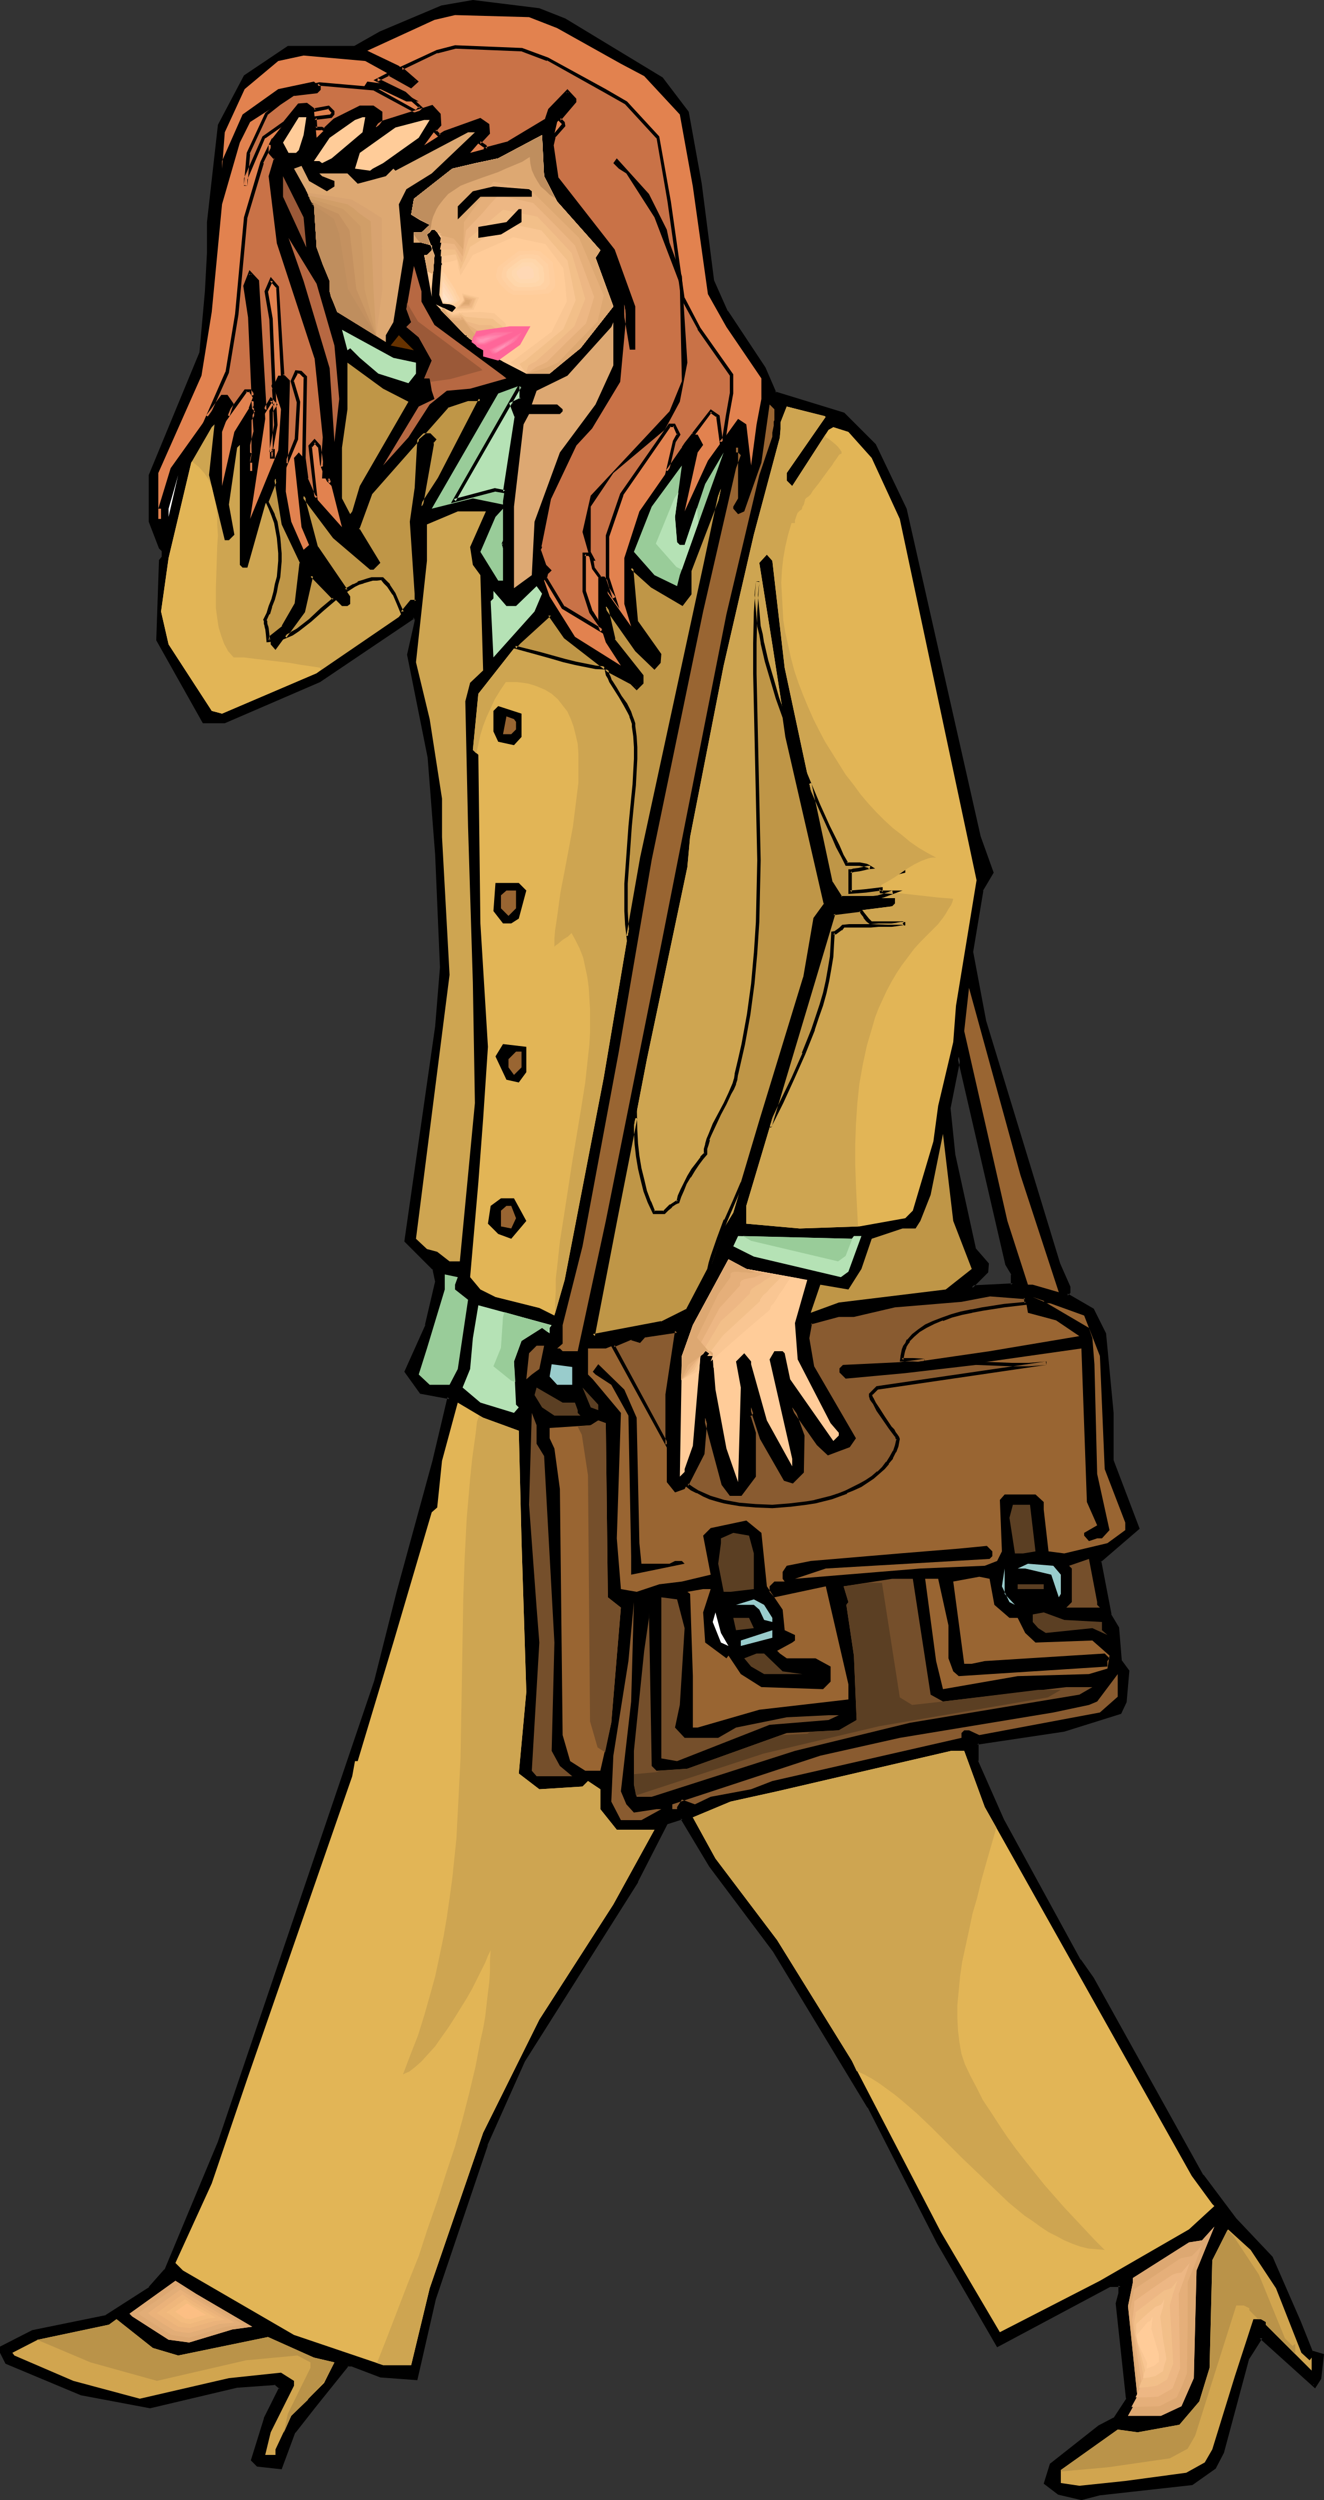 <?xml version="1.0" encoding="UTF-8" standalone="no"?>
<svg
   version="1.0"
   width="82.617mm"
   height="155.925mm"
   id="svg182"
   sodipodi:docname="Woman Walking 8.wmf"
   xmlns:inkscape="http://www.inkscape.org/namespaces/inkscape"
   xmlns:sodipodi="http://sodipodi.sourceforge.net/DTD/sodipodi-0.dtd"
   xmlns="http://www.w3.org/2000/svg"
   xmlns:svg="http://www.w3.org/2000/svg">
  <rect width="100%" height="100%" fill="#333333" stroke="none"/>
  <sodipodi:namedview
     id="namedview182"
     pagecolor="#ffffff"
     bordercolor="#000000"
     borderopacity="0.25"
     inkscape:showpageshadow="2"
     inkscape:pageopacity="0.0"
     inkscape:pagecheckerboard="0"
     inkscape:deskcolor="#d1d1d1"
     inkscape:document-units="mm" />
  <defs
     id="defs1">
    <pattern
       id="WMFhbasepattern"
       patternUnits="userSpaceOnUse"
       width="6"
       height="6"
       x="0"
       y="0" />
  </defs>
  <path
     style="fill:#000000;fill-opacity:1;fill-rule:evenodd;stroke:none"
     d="m 238.877,300.398 -1.293,-2.424 -11.475,-48.962 -2.424,12.281 1.131,10.827 4.849,22.3 3.071,3.555 v 1.778 l -3.556,3.717 9.697,-0.646 z M 133.177,4.686 l 22.789,13.897 6.142,7.918 3.071,16.805 2.909,22.946 3.232,7.272 8.889,13.25 2.424,5.979 16.324,4.848 7.273,7.272 7.273,15.028 17.455,77.402 3.071,8.403 -2.586,4.201 -2.263,14.382 3.071,16.321 17.455,57.365 2.424,5.494 v 1.131 l -0.646,0.646 6.142,3.555 2.909,5.494 1.778,18.745 v 11.311 l 5.98,15.836 -8.889,7.756 2.263,12.604 1.939,3.232 0.646,7.756 1.778,2.424 -0.646,7.11 -1.131,2.585 -13.253,4.201 -20.688,3.07 v 4.201 l 5.98,13.897 18.263,33.126 3.071,4.201 25.86,46.538 7.758,10.342 8.566,8.888 6.627,15.19 2.909,7.272 2.424,0.646 -0.646,5.332 -0.97,1.778 -12.768,-11.473 -3.071,4.848 -6.142,22.3 -1.778,3.717 -5.334,3.555 -21.657,2.424 -4.364,1.131 -5.334,-1.131 -3.071,-2.424 1.293,-4.201 11.475,-9.049 3.556,-1.939 3.071,-4.686 -2.424,-22.461 0.646,-2.262 v -1.939 h -2.586 l -26.506,14.058 -13.899,-24.239 -16.324,-31.995 -22.304,-36.843 -15.031,-19.876 -6.788,-11.473 -3.556,1.131 -7.111,13.897 -26.668,42.337 -8.889,19.876 -12.122,36.196 -4.364,18.745 -8.404,-0.485 -6.627,-2.585 h -1.131 l -7.919,9.695 -4.687,6.14 -3.071,8.403 -5.495,-0.646 -1.293,-1.131 3.071,-9.857 3.717,-7.11 -1.293,-1.293 -9.051,0.646 -20.526,4.848 -16.162,-3.07 -17.617,-7.272 -1.131,-2.262 v -1.131 l 7.273,-3.717 17.455,-3.717 10.182,-6.625 3.717,-4.201 4.041,-9.695 8.566,-20.522 36.85,-108.589 5.495,-21.168 8.404,-30.864 3.556,-15.028 -6.627,-1.131 -3.556,-4.848 4.849,-10.988 2.424,-10.18 -0.646,-3.07 -6.627,-6.464 7.273,-50.74 1.131,-13.897 -1.131,-26.501 -1.778,-23.108 -5.01,-24.077 1.778,-7.756 v -0.646 L 97.62,145.432 75.316,160.46 53.012,170.155 h -4.849 l -10.829,-19.391 0.646,-18.583 0.485,-0.646 v -1.939 l -0.485,-0.646 -2.586,-5.979 v -10.988 l 12.122,-28.763 1.131,-14.543 0.646,-9.049 v -7.272 l 2.424,-22.946 5.98,-11.473 10.344,-6.625 H 83.72 L 89.7,7.756 104.246,1.778 111.519,0.485 127.197,2.262 Z"
     id="path1" />
  <path
     style="fill:#000000;fill-opacity:1;fill-rule:evenodd;stroke:none"
     d="m 239.201,300.236 -1.293,-2.424 v 0 l -11.798,-50.578 -2.748,14.058 1.131,10.988 4.849,22.3 3.071,3.717 v -0.323 1.778 -0.323 l -4.202,4.363 10.99,-0.646 v -2.909 l -0.808,0.162 v 2.424 l 0.485,-0.323 -9.697,0.485 0.162,0.646 3.717,-3.717 0.162,-2.101 -3.232,-3.717 0.162,0.162 -4.849,-22.138 -1.131,-10.988 v 0.162 l 2.424,-12.119 h -0.808 l 11.314,48.962 1.455,2.424 -0.162,-0.162 z"
     id="path2" />
  <path
     style="fill:#000000;fill-opacity:1;fill-rule:evenodd;stroke:none"
     d="m 133.015,5.009 v 0 l 22.789,13.897 h -0.162 l 6.142,7.756 -0.162,-0.162 3.071,16.967 2.909,22.784 3.232,7.433 9.051,13.25 v 0 l 2.586,6.14 16.324,4.848 h -0.162 l 7.273,7.272 -0.162,-0.162 7.435,15.19 -0.162,-0.162 17.455,77.402 3.071,8.403 0.162,-0.485 -2.586,4.363 -2.424,14.543 3.071,16.482 v 0 l 17.455,57.365 h 0.162 l 2.424,5.494 -0.162,-0.162 v 1.131 l 0.162,-0.323 -0.97,0.97 6.465,3.878 v -0.162 l 2.909,5.494 h -0.162 l 1.778,18.583 v 0 11.473 l 6.142,15.836 0.162,-0.485 -9.212,7.918 2.424,12.927 1.939,3.232 -0.162,-0.162 0.646,7.918 1.939,2.424 -0.162,-0.323 -0.646,7.272 0.162,-0.162 -1.131,2.585 0.162,-0.162 -13.253,4.04 v 0 l -20.849,3.07 v 4.686 l 5.98,14.058 18.102,33.126 v 0 l 3.232,4.201 v 0 l 25.86,46.538 v 0 l 7.758,10.342 v 0 l 8.566,9.049 -0.162,-0.162 6.788,15.19 3.071,7.433 2.586,0.646 -0.323,-0.485 -0.646,5.494 v -0.162 l -1.131,1.778 0.646,-0.162 -12.93,-11.635 -3.394,5.171 -6.142,22.461 v -0.162 l -1.778,3.717 0.162,-0.162 -5.495,3.555 h 0.323 l -21.819,2.424 v 0 l -4.364,1.131 h 0.162 l -5.334,-1.131 h 0.162 l -2.909,-2.424 0.162,0.485 1.131,-4.363 -0.162,0.323 11.475,-9.049 v 0 l 3.717,-1.939 3.071,-4.848 -2.424,-22.623 v 0.162 l 0.646,-2.424 v -2.262 l -2.909,-0.162 -26.668,14.058 0.485,0.162 -13.899,-24.077 v 0 l -16.324,-31.995 v 0 l -22.142,-36.843 -15.192,-19.876 -6.788,-11.635 -4.202,1.131 -7.273,14.058 v 0 l -26.506,42.337 v 0 l -8.889,19.876 h -0.162 l -12.122,36.196 -4.202,18.906 0.323,-0.323 -8.404,-0.646 h 0.162 l -6.627,-2.585 -1.455,0.162 -8.081,9.857 v 0 l -4.849,6.14 -3.071,8.403 0.485,-0.323 -5.495,-0.646 0.162,0.162 -1.131,-1.131 0.162,0.323 3.071,-9.695 v 0 l 3.717,-7.433 -1.616,-1.454 -9.212,0.646 h -0.162 l -20.526,4.848 h 0.162 l -16.162,-3.07 h 0.162 l -17.617,-7.272 0.162,0.162 -1.131,-2.262 v 0.162 -1.131 l -0.162,0.323 7.273,-3.717 h -0.162 l 17.617,-3.717 10.344,-6.625 3.717,-4.201 4.202,-9.857 8.404,-20.522 h 0.162 l 36.85,-108.589 5.334,-21.168 8.404,-30.864 3.717,-15.351 -7.111,-1.454 0.323,0.162 -3.556,-4.848 v 0.485 l 4.849,-10.988 2.424,-10.342 -0.646,-3.232 -6.788,-6.625 0.162,0.323 7.273,-50.74 1.131,-13.735 v -0.162 l -1.131,-26.501 v 0 l -1.778,-23.108 -4.849,-24.077 v 0.162 l 1.778,-7.756 -0.162,-0.97 -0.808,-0.808 -22.465,15.19 v 0 l -22.304,9.534 h 0.162 -4.849 l 0.323,0.162 -10.829,-19.229 v 0.162 l 0.646,-18.583 -0.162,0.162 0.808,-0.646 -0.162,-2.262 -0.646,-0.646 h 0.162 l -2.586,-5.979 0.162,0.162 v -10.988 l -0.162,0.162 12.122,-28.925 1.293,-14.382 v -0.162 l 0.485,-9.049 v -7.272 0.162 L 52.204,29.571 H 52.042 L 58.184,18.26 58.022,18.421 68.204,11.635 H 68.043 83.882 L 90.023,8.08 H 89.862 L 104.408,2.101 h -0.162 l 7.273,-1.293 h -0.162 l 15.677,1.939 v 0 l 5.98,2.262 0.323,-0.646 L 127.197,1.939 111.519,0 104.085,1.293 89.539,7.433 v 0 l -5.98,3.393 h 0.162 -15.839 l -10.344,6.948 -6.142,11.635 -2.586,22.946 v 0 7.272 l -0.485,9.049 v 0 l -1.293,14.382 v 0 L 35.072,111.983 v 10.988 l 2.424,6.302 0.646,0.646 v -0.323 1.939 -0.323 l -0.646,0.808 -0.646,18.906 10.99,19.553 h 5.172 l 22.465,-9.695 22.304,-15.028 -0.485,-0.162 0.646,0.646 -0.162,-0.323 v 0.646 -0.162 l -1.778,7.918 4.849,24.239 1.778,22.946 v 0 l 1.131,26.501 v 0 l -1.131,13.897 -7.273,50.74 6.788,6.787 -0.162,-0.323 0.646,3.07 v -0.162 l -2.424,10.342 0.162,-0.162 -5.01,11.15 3.717,5.171 6.95,1.293 -0.485,-0.485 -3.556,15.028 -8.404,30.702 -5.334,21.168 -36.85,108.589 v 0 l -8.566,20.522 -4.041,9.695 v -0.162 l -3.717,4.201 h 0.162 l -10.344,6.625 h 0.162 L 7.596,549.248 0,553.126 v 1.454 l 1.293,2.585 17.778,7.433 16.324,3.07 20.526,-4.848 v 0 l 9.051,-0.646 -0.323,-0.162 1.293,1.131 -0.162,-0.323 -3.556,7.11 v 0.162 l -3.071,9.857 1.455,1.454 5.818,0.646 3.232,-8.726 v 0.162 l 4.687,-5.979 v 0 l 7.919,-9.857 -0.323,0.162 h 1.131 -0.162 l 6.788,2.585 8.728,0.646 4.364,-19.068 12.283,-36.358 -0.162,0.162 8.889,-19.876 v 0 l 26.668,-42.175 v -0.162 l 7.111,-13.897 -0.162,0.323 3.556,-1.131 -0.485,-0.162 6.788,11.311 15.031,20.037 22.304,36.843 v -0.162 l 16.324,31.995 v 0 l 14.223,24.562 26.668,-14.22 h -0.162 2.586 l -0.485,-0.323 v 1.939 -0.162 l -0.646,2.424 2.424,22.461 0.162,-0.162 -3.071,4.686 0.162,-0.162 -3.717,1.939 -11.475,9.049 -1.455,4.686 3.394,2.585 5.495,1.293 4.364,-1.131 v 0 l 21.819,-2.424 5.495,-3.878 1.939,-3.717 5.98,-22.3 v 0.162 l 3.071,-4.848 h -0.646 l 13.091,11.796 1.455,-2.262 0.646,-5.817 -2.748,-0.808 0.162,0.323 -2.909,-7.272 -6.627,-15.19 -8.566,-9.049 v 0 l -7.758,-10.342 v 0.162 l -25.86,-46.538 v 0 l -3.071,-4.363 v 0.162 l -18.102,-33.126 -6.142,-13.897 0.162,0.162 v -4.201 l -0.323,0.323 20.526,-3.07 v 0 l 13.415,-4.201 1.293,-2.747 0.646,-7.433 -1.778,-2.424 v 0.162 l -0.646,-7.918 -1.939,-3.232 0.162,0.162 -2.424,-12.604 -0.162,0.323 9.212,-7.918 -6.142,-16.159 v 0.162 -11.311 0 l -1.778,-18.745 -2.909,-5.817 -6.142,-3.555 v 0.485 l 0.646,-0.646 v -1.454 l -2.424,-5.494 v 0 l -17.455,-57.203 v 0 l -3.071,-16.321 v 0.162 l 2.424,-14.543 -0.162,0.162 2.586,-4.363 -3.071,-8.564 -17.455,-77.241 -7.273,-15.19 -7.435,-7.433 -16.324,-5.009 0.323,0.323 -2.586,-5.979 -8.889,-13.412 v 0.162 l -3.232,-7.272 v 0 L 165.501,43.306 162.43,26.339 156.288,18.26 133.338,4.363 Z"
     id="path3" />
  <path
     style="fill:#e2824f;fill-opacity:1;fill-rule:evenodd;stroke:none"
     d="m 131.399,6.625 15.031,8.403 5.495,2.909 8.404,9.049 3.071,16.967 3.556,25.37 4.364,7.756 8.243,12.119 v 4.848 l -1.131,5.979 -1.293,9.695 -1.131,-9.695 -1.939,-1.293 -7.111,9.857 -5.495,11.958 3.071,-13.897 1.293,-1.778 -1.293,-2.424 h -1.131 l -12.607,18.098 -3.556,10.988 v 10.827 l 1.616,5.333 -5.495,-7.756 -0.485,-3.07 -0.485,-0.646 h -1.293 v 9.695 l 1.778,5.494 3.556,5.494 -10.829,-6.787 -5.98,-9.534 -1.293,-3.717 0.646,-1.778 0.646,-0.646 -1.293,-1.293 -1.131,-3.555 2.424,-12.119 5.98,-12.604 3.717,-4.201 6.627,-10.827 1.293,-13.897 v -4.201 l 1.616,10.342 h 0.646 v -9.857 l -4.849,-13.25 -13.253,-16.967 -1.293,-7.756 1.293,-5.494 4.202,-4.848 v -0.485 l -1.778,-1.778 -4.202,4.201 -0.646,2.424 -9.051,5.333 -9.051,2.424 4.202,-4.848 v -1.778 l -1.778,-1.131 -8.404,2.909 -4.849,3.07 3.556,-4.848 v -2.424 l -1.778,-1.778 -11.475,3.555 -1.778,1.293 1.131,-1.778 v -1.778 l -1.778,-1.293 h -3.071 l -5.98,3.07 -4.202,4.201 -0.646,-6.625 -1.778,-1.131 h -1.778 l -6.627,8.403 v 2.909 l 1.131,1.293 -1.131,4.201 1.778,15.674 9.051,27.147 1.778,18.745 -0.485,9.695 h 1.778 l 2.909,11.473 -6.627,-7.433 -1.778,-4.04 -0.646,-4.848 -1.131,-1.293 -1.131,1.293 1.778,16.321 1.778,4.201 -1.293,1.131 -2.909,-6.625 -1.293,-7.11 0.646,-25.531 v -0.485 l -1.293,-1.293 h -1.131 l -1.131,2.424 1.778,5.494 -0.646,9.695 -6.627,16.159 3.556,-23.592 -1.778,-32.48 -1.778,-1.778 -1.293,2.909 1.293,7.433 1.131,27.632 -1.131,6.625 h 0.485 v 1.939 H 58.992 V 98.732 l 1.131,-1.778 -1.131,-1.131 -3.717,5.979 -2.909,12.766 v -12.766 l 2.424,-6.464 -1.293,-1.939 H 52.366 l -12.122,16.967 -2.909,9.534 h 0.646 v 2.424 h -0.646 v -10.827 l 10.182,-22.946 2.424,-15.028 2.424,-25.37 4.202,-14.543 2.424,-4.848 10.344,-6.625 5.334,-0.485 0.646,-0.646 v -0.646 l -1.293,-1.131 -8.404,1.778 -8.404,5.979 -4.849,10.988 v 1.778 l 0.646,-8.564 4.687,-10.18 7.919,-6.625 5.98,-1.293 14.546,1.293 10.829,5.979 1.131,-1.131 -4.041,-3.717 -7.435,-3.555 15.839,-7.272 4.849,-1.131 17.455,0.485 z"
     id="path4" />
  <path
     style="fill:#c97247;fill-opacity:1;fill-rule:evenodd;stroke:none"
     d="m 60.123,101.802 -0.323,-7.272 -0.646,1.616 0.97,0.808 -1.131,1.778 v 8.08 z m 69.013,-87.906 13.576,7.595 4.849,2.747 7.596,8.08 2.748,15.19 3.232,22.946 3.717,6.948 7.596,10.988 v 4.201 l -0.97,5.494 -0.646,5.333 -0.808,0.97 -0.808,-6.302 -1.616,-1.131 -4.041,5.494 h -0.162 l -1.616,2.262 -0.646,0.97 -0.162,0.162 -3.556,5.171 1.616,-6.948 0.97,-1.616 -0.97,-2.262 h -1.131 l -11.314,16.321 -3.394,9.857 v 9.695 l 1.616,4.848 -1.616,-2.262 -0.323,-1.778 -0.485,-0.646 h -0.808 l -1.616,-2.262 -0.485,-2.747 -0.646,-0.646 h -0.97 v 8.726 l 1.616,5.009 2.101,3.232 0.485,1.131 -9.212,-5.494 -4.202,-6.948 0.323,-1.131 0.646,-0.646 -1.293,-1.293 -1.131,-3.555 0.162,-0.323 v -0.323 l 2.263,-11.473 5.98,-12.604 3.717,-4.201 6.627,-10.827 1.293,-13.897 v -4.201 l 1.616,10.342 h 0.646 v -9.857 l -4.849,-13.25 -13.253,-16.967 -1.293,-7.756 0.485,-2.101 2.263,-2.585 v -0.485 l -0.97,-0.97 3.717,-4.201 v -0.485 l -1.778,-1.778 -4.202,4.201 -0.646,2.424 -9.051,5.333 -5.495,1.454 v -0.485 l -1.455,-0.97 2.101,-2.424 v -1.778 l -1.778,-1.131 -8.404,2.909 -1.131,0.808 -1.131,-1.131 0.97,-1.454 v -2.424 l -1.778,-1.778 -11.475,3.555 -1.778,1.293 1.131,-1.778 v -1.778 l -1.778,-1.293 h -3.071 l -5.98,3.07 -2.424,2.262 -0.646,-0.323 h -1.455 l -0.162,-2.424 3.879,-0.323 0.485,-0.646 v -0.485 l -1.131,-0.97 -3.394,0.646 v -0.162 l -1.778,-1.131 h -1.778 l -3.394,4.201 -4.849,3.393 -4.364,9.695 v 1.778 l 0.646,-7.595 4.364,-9.372 2.909,-2.424 3.556,-2.262 5.334,-0.485 0.646,-0.646 v -0.646 l -0.485,-0.323 0.485,-0.162 12.93,1.131 9.859,5.333 1.131,-0.97 -3.879,-3.393 -6.465,-3.07 2.909,-1.454 5.172,2.909 1.131,-1.131 -3.556,-3.07 8.566,-4.04 4.364,-0.97 15.677,0.485 z M 78.063,113.76 77.74,112.791 h -0.485 l 0.162,0.485 z M 76.124,110.044 76.447,103.095 74.669,84.351 65.619,57.203 63.841,41.529 64.972,37.328 63.841,36.035 v -1.939 l -2.101,4.201 -3.879,13.089 -2.101,22.784 -2.101,13.574 -4.687,10.503 3.394,-4.848 h 1.131 l 1.293,1.939 -1.131,2.747 4.202,-5.979 h 1.131 l 0.808,1.131 -0.808,-18.421 -1.293,-7.433 1.293,-2.909 1.778,1.778 1.778,30.379 1.455,-2.424 0.97,1.131 -0.97,1.616 v 10.827 h 0.485 v -1.616 h -0.485 l 0.97,-5.979 -0.323,-8.564 -0.162,-0.646 0.162,-0.323 -0.646,-15.351 -1.131,-6.625 1.131,-2.585 1.455,1.616 1.293,20.845 1.293,1.293 v 0.485 l -0.485,18.906 2.424,-5.656 0.323,-8.726 -1.455,-5.009 1.131,-2.101 h 0.97 l 1.131,1.131 v 0.485 l -0.485,18.583 0.646,4.848 1.778,4.04 0.485,0.646 -1.293,-12.281 0.97,-1.131 1.131,1.131 0.485,4.363 z"
     id="path5" />
  <path
     style="fill:#000000;fill-opacity:1;fill-rule:evenodd;stroke:none"
     d="m 60.608,101.802 -0.485,-9.372 -1.455,3.717 1.131,1.131 v -0.485 l -1.293,1.939 v 11.473 l 2.101,-8.403 -0.808,-0.162 -1.293,5.009 0.808,0.162 v -8.08 0.323 l 1.293,-2.101 -1.131,-1.131 0.162,0.323 0.485,-1.454 -0.808,-0.162 0.485,7.272 v -0.162 z"
     id="path6" />
  <path
     style="fill:#000000;fill-opacity:1;fill-rule:evenodd;stroke:none"
     d="m 128.974,14.382 v -0.162 l 13.576,7.595 v 0 l 4.849,2.747 v 0 l 7.435,8.08 v -0.162 l 2.586,15.028 3.232,22.946 3.879,7.11 v 0.162 l 7.596,10.827 v -0.162 4.201 0 l -0.97,5.494 -0.808,5.171 0.162,-0.162 -0.808,0.97 0.808,0.162 -0.808,-6.302 -2.101,-1.454 -4.525,5.817 0.485,-0.162 h -0.323 l -1.778,2.262 -0.646,0.97 v 0.162 l -0.162,0.162 v 0 l -3.556,5.171 0.646,0.323 1.616,-6.948 v 0 l 1.131,-1.778 -1.293,-2.585 h -1.455 l -11.475,16.482 -3.394,9.857 v 10.019 l 1.616,4.848 0.646,-0.323 -1.616,-2.424 0.162,0.162 -0.485,-1.778 -0.646,-0.808 h -0.97 l 0.323,0.162 -1.616,-2.262 v 0.162 l -0.485,-2.909 -0.808,-0.808 h -1.616 v 9.211 l 1.616,5.009 2.263,3.232 h -0.162 l 0.485,1.131 0.646,-0.485 -9.051,-5.494 v 0.162 l -4.202,-6.948 v 0.323 l 0.323,-1.293 v 0.162 l 0.808,-0.808 -1.455,-1.454 0.162,0.162 -1.293,-3.717 v 0.323 l 0.323,-0.808 -0.162,-0.323 v 0.323 l 2.263,-11.311 v 0 l 5.98,-12.604 -0.162,0.162 3.879,-4.201 6.627,-10.988 1.293,-14.058 v -4.201 h -0.808 l 1.778,10.665 h 1.293 V 72.231 L 144.975,58.819 131.722,41.852 v 0.162 l -1.131,-7.756 v 0 l 0.485,-2.101 -0.162,0.323 2.424,-2.747 -0.162,-0.97 -0.97,-0.97 v 0.646 l 3.717,-4.363 v -0.808 l -2.101,-2.262 -4.525,4.686 -0.808,2.424 0.162,-0.162 -8.889,5.333 h 0.162 l -5.495,1.454 0.485,0.323 -0.162,-0.808 -1.455,-0.97 v 0.646 l 2.263,-2.424 -0.162,-2.262 -2.101,-1.454 -8.566,3.07 -1.293,0.808 h 0.485 l -1.131,-1.131 v 0.485 l 1.293,-1.454 -0.162,-2.747 -1.939,-2.101 -11.798,3.717 -1.778,1.131 0.485,0.646 1.293,-1.778 v -2.101 l -2.101,-1.454 h -3.232 l -6.142,3.07 -2.424,2.262 h 0.323 l -0.646,-0.323 h -1.616 l 0.485,0.323 -0.162,-2.424 -0.485,0.485 4.041,-0.485 0.646,-0.808 v -0.808 l -1.293,-1.293 -3.556,0.646 0.323,0.485 v -0.323 l -1.939,-1.454 -2.101,0.162 -3.556,4.363 0.162,-0.162 -5.01,3.555 -4.364,9.857 v 1.778 h 0.808 l 0.646,-7.595 -0.162,0.162 4.364,-9.372 -0.162,0.162 3.071,-2.424 v 0 l 3.394,-2.262 -0.162,0.162 5.495,-0.646 0.808,-0.808 v -0.97 l -0.646,-0.485 v 0.646 l 0.485,-0.162 H 75.316 l 12.93,1.131 h -0.162 l 10.182,5.494 1.455,-1.454 -4.041,-3.717 -6.627,-3.232 v 0.808 l 2.909,-1.454 h -0.485 l 5.495,3.07 1.778,-1.616 -3.879,-3.393 v 0.646 l 8.404,-4.04 -0.162,0.162 4.364,-1.131 v 0 l 15.677,0.646 h -0.162 l 5.98,2.262 0.323,-0.808 -6.142,-2.262 -15.839,-0.646 -4.364,1.131 -9.051,4.201 4.041,3.393 V 18.906 l -1.293,1.131 h 0.485 l -5.334,-3.07 -3.717,1.939 7.111,3.393 v 0 l 3.717,3.232 v -0.485 l -0.97,0.97 h 0.323 l -9.859,-5.494 -13.091,-1.131 -1.455,0.323 1.293,0.97 -0.162,-0.323 v 0.646 -0.323 l -0.646,0.646 0.162,-0.162 -5.334,0.646 -3.556,2.262 v 0 l -3.071,2.585 -4.364,9.372 -0.646,7.595 0.808,0.162 v -1.778 0.323 l 4.202,-9.857 v 0.162 l 4.849,-3.393 3.394,-4.363 -0.323,0.162 h 1.778 -0.162 l 1.778,1.131 -0.323,-0.323 v 0.646 l 4.041,-0.808 -0.323,-0.162 0.97,1.131 v -0.323 0.485 -0.323 l -0.485,0.646 0.162,-0.162 -4.041,0.485 0.162,3.232 h 1.778 l -0.162,-0.162 0.97,0.485 2.586,-2.424 h -0.162 l 5.98,-3.07 -0.162,0.162 h 3.071 l -0.162,-0.162 1.778,1.293 -0.162,-0.323 v 1.778 -0.323 l -2.263,3.555 3.394,-2.424 v 0.162 l 11.475,-3.555 -0.485,-0.162 1.939,1.778 -0.162,-0.323 v 2.424 l 0.162,-0.162 -1.455,1.616 1.616,1.616 1.455,-0.808 v 0 l 8.404,-3.07 h -0.323 l 1.778,1.293 -0.162,-0.485 v 1.778 -0.162 l -2.263,2.585 1.778,1.293 -0.162,-0.323 v 0.97 l 5.98,-1.616 9.212,-5.494 0.646,-2.424 v 0.162 l 4.202,-4.363 h -0.646 l 1.778,1.939 -0.162,-0.323 v 0.485 l 0.162,-0.162 -3.879,4.363 1.131,1.131 v -0.162 0.485 -0.323 l -2.263,2.747 -0.485,2.262 1.293,7.918 13.253,17.129 v -0.162 l 4.687,13.25 v -0.162 9.857 l 0.485,-0.485 h -0.646 l 0.485,0.323 -1.778,-10.342 -0.808,0.162 v 4.201 0 l -1.293,13.897 0.162,-0.323 -6.788,10.988 0.162,-0.162 -3.879,4.363 -5.98,12.766 -2.263,11.473 0.323,0.323 -0.162,-0.485 -0.323,0.808 1.293,3.878 1.293,1.293 v -0.646 l -0.646,0.646 -0.485,1.454 4.364,7.272 10.182,6.14 -0.808,-2.262 -2.101,-3.393 v 0.162 l -1.616,-4.848 v 0 -8.726 l -0.323,0.485 h 0.97 l -0.162,-0.162 0.485,0.646 -0.162,-0.323 0.646,2.909 1.778,2.424 0.97,0.162 -0.323,-0.162 0.485,0.485 v -0.162 l 0.323,1.939 3.232,4.686 -2.424,-7.433 v 0 -9.695 0.162 l 3.394,-9.857 -0.162,0.162 11.314,-16.321 -0.323,0.162 h 1.131 l -0.323,-0.323 0.97,2.262 v -0.485 l -0.97,1.778 -2.101,9.049 4.687,-6.787 v -0.162 l 0.162,-0.162 v 0 l 0.646,-0.97 1.616,-2.101 -0.323,0.162 0.323,-0.162 4.202,-5.656 -0.485,0.162 1.616,1.131 -0.162,-0.323 0.97,7.272 1.293,-1.778 0.808,-5.494 0.97,-5.333 V 88.229 l -7.758,-10.988 v 0 l -3.717,-7.11 v 0.162 l -3.232,-22.784 -2.748,-15.351 -7.596,-8.241 -5.01,-2.909 v 0 l -13.576,-7.433 v 0 z"
     id="path7" />
  <path
     style="fill:#000000;fill-opacity:1;fill-rule:evenodd;stroke:none"
     d="m 78.872,115.214 -0.808,-2.747 h -1.455 l 0.485,0.97 1.778,1.778 -0.646,-1.778 -0.485,-0.485 0.162,0.162 -0.323,-0.485 -0.323,0.646 h 0.485 l -0.485,-0.323 0.323,0.97 0.646,-0.485 z"
     id="path8" />
  <path
     style="fill:#000000;fill-opacity:1;fill-rule:evenodd;stroke:none"
     d="m 76.286,111.659 0.646,-8.564 v 0 L 74.993,84.351 66.103,57.203 v 0 L 64.164,41.529 v 0.162 l 1.293,-4.525 -1.293,-1.454 v 0.323 -3.555 L 61.416,38.136 57.537,51.224 55.436,74.009 53.174,87.744 v -0.162 l -6.142,14.058 5.657,-7.918 -0.323,0.162 h 1.131 l -0.323,-0.162 1.293,1.778 -0.162,-0.323 -2.101,5.656 6.142,-8.564 -0.485,0.162 h 1.131 l -0.323,-0.162 1.616,2.424 -0.97,-19.876 v -0.162 l -1.131,-7.272 v 0.162 l 1.131,-2.909 h -0.646 l 1.778,1.939 -0.162,-0.323 1.939,31.672 2.101,-3.393 h -0.646 l 0.97,1.131 v -0.646 l -1.131,1.778 0.162,11.311 h 1.131 v -2.262 h -0.808 l 0.323,0.485 1.131,-6.14 -0.485,-8.726 -0.162,-0.646 v 0.323 l 0.162,-0.323 -0.646,-15.513 v -0.162 l -1.131,-6.464 v 0.162 l 1.131,-2.585 h -0.646 l 1.616,1.778 -0.162,-0.323 1.131,21.33 h 0.485 l -0.323,-0.162 1.293,1.293 -0.162,-0.323 v 0.485 l -0.485,21.007 3.232,-7.756 0.485,-8.888 -1.455,-4.848 -0.162,0.162 1.131,-2.101 -0.323,0.162 h 0.97 -0.323 l 1.131,1.131 -0.162,-0.323 v 0.485 l -0.323,18.583 v 0 l 0.646,5.009 1.778,4.201 1.293,1.454 -1.455,-13.574 v 0.485 l 0.97,-1.131 h -0.485 l 0.97,1.131 v -0.323 l 0.485,4.363 0.808,2.101 0.162,-1.778 -0.323,-0.485 h 0.162 l -0.646,-4.363 -1.455,-1.616 -1.455,1.616 1.455,12.443 0.646,-0.323 -0.485,-0.485 v 0 l -1.778,-4.04 0.162,0.162 -0.646,-4.848 v 0 0 l 0.323,-18.583 v -0.646 l -1.293,-1.293 -1.455,-0.162 -1.131,2.585 1.455,5.009 v 0 l -0.485,8.726 v -0.162 l -2.263,5.656 0.646,0.162 0.485,-18.906 V 89.683 l -1.455,-1.454 h -0.162 l 0.323,0.323 -1.293,-21.007 -1.939,-2.262 -1.455,3.393 1.131,6.625 v 0 l 0.646,15.351 v -0.162 l -0.162,0.485 0.323,0.808 -0.162,-0.162 0.485,8.564 v 0 l -1.131,6.302 0.97,0.162 -0.485,-0.485 v 1.616 l 0.485,-0.323 h -0.485 l 0.323,0.323 v -10.827 0.162 l 1.131,-1.778 -1.616,-1.778 -1.616,2.747 0.646,0.323 -1.778,-30.541 -2.263,-2.424 -1.455,3.717 1.131,7.433 v 0 l 0.808,18.421 0.808,-0.162 -0.97,-1.293 h -1.455 l -4.364,5.979 0.808,0.323 0.97,-2.909 -1.455,-2.101 h -1.455 l -3.556,4.848 0.646,0.485 4.687,-10.503 2.263,-13.735 2.101,-22.784 v 0 L 62.224,38.459 h -0.162 l 2.101,-4.201 -0.808,-0.162 v 2.101 l 1.293,1.454 v -0.485 l -1.293,4.363 1.939,15.836 8.889,27.147 v -0.162 l 1.939,18.745 v 0 l -0.485,6.948 0.808,-0.162 z"
     id="path9" />
  <path
     style="fill:#000000;fill-opacity:1;fill-rule:evenodd;stroke:none"
     d="m 98.751,23.915 h -2.909 l -6.142,-2.909 h -4.202 l 1.131,-1.778 4.849,0.646 z"
     id="path10" />
  <path
     style="fill:#ffcc99;fill-opacity:1;fill-rule:evenodd;stroke:none"
     d="m 71.599,31.833 -1.131,3.555 -0.646,0.646 h -1.778 l -1.293,-2.424 3.717,-5.979 h 1.778 z"
     id="path11" />
  <path
     style="fill:#ffcc99;fill-opacity:1;fill-rule:evenodd;stroke:none"
     d="m 85.498,31.187 -7.273,6.14 -2.263,1.131 -0.646,-0.485 h -1.293 l 3.717,-5.494 5.98,-4.201 1.778,-0.646 h 0.646 z"
     id="path12" />
  <path
     style="fill:#ffcc99;fill-opacity:1;fill-rule:evenodd;stroke:none"
     d="m 98.751,32.48 -8.404,5.979 -2.424,1.293 -0.646,0.485 -3.556,-0.485 1.131,-3.717 8.404,-5.979 6.788,-1.778 h 1.293 z"
     id="path13" />
  <path
     style="fill:#dda872;fill-opacity:1;fill-rule:evenodd;stroke:none"
     d="m 101.822,40.883 -5.98,3.717 -1.778,3.555 1.131,12.604 -2.424,15.19 -1.778,3.07 v 1.616 L 79.518,73.524 77.74,68.676 v -2.424 l -3.071,-7.918 -0.646,-10.18 -4.687,-8.403 1.778,-0.646 1.778,3.555 4.202,2.424 1.778,-1.131 V 42.66 L 75.962,41.529 75.316,40.883 h 6.627 l 2.424,2.424 6.627,-1.778 1.778,-1.778 0.485,0.485 17.132,-9.049 h 1.616 z"
     id="path14" />
  <path
     style="fill:#ffcc99;fill-opacity:1;fill-rule:evenodd;stroke:none"
     d="m 131.399,47.508 10.182,11.473 -1.131,1.778 4.202,11.473 -7.758,9.857 -7.273,5.979 h -5.495 l -8.404,-4.363 -4.525,-3.555 -0.485,-0.323 -0.323,-0.323 -0.323,-0.162 v -0.162 -0.162 h -0.323 l -6.95,-7.272 4.041,1.939 3.394,-0.97 -1.778,0.485 -1.455,-1.131 -2.101,-0.808 -0.646,-2.585 V 56.557 l -1.131,-1.778 -0.646,-0.646 h -0.646 l -1.131,1.131 1.778,4.848 -0.646,7.918 v 1.939 L 100.044,60.112 h 0.646 l 1.131,-1.131 V 57.85 l -2.424,-0.646 h -1.778 v -2.424 h 1.778 l 1.939,-1.778 -4.364,-2.424 0.646,-3.717 9.051,-7.11 10.829,-2.424 10.344,-5.494 0.485,9.695 z"
     id="path15" />
  <path
     style="fill:#ffcc99;fill-opacity:1;fill-rule:evenodd;stroke:none"
     d="m 107.317,72.393 1.455,0.323 4.687,-0.808 3.394,0.808 3.071,2.585 v 0 l 0.162,0.323 v 0.323 l 0.162,0.646 v 1.131 l 0.162,0.97 v 1.293 l -0.162,1.616 v 0.808 0.646 0.646 h -0.162 -0.162 l -0.162,0.162 h -0.323 l -0.97,0.323 -1.131,0.485 -1.616,-0.97 -4.525,-3.555 -0.485,-0.323 -0.323,-0.323 -0.323,-0.162 v -0.162 -0.162 h -0.323 l -5.818,-5.979 0.323,-0.162 0.323,-0.323 2.263,1.131 3.394,-0.97 -1.778,0.485 z"
     id="path16" />
  <path
     style="fill:#f9c693;fill-opacity:1;fill-rule:evenodd;stroke:none"
     d="m 107.802,73.039 1.455,0.646 4.041,-0.162 3.232,0.323 1.293,1.131 1.293,1.131 v 0 l 0.162,0.323 v 0.323 0.323 l 0.162,1.939 v 1.131 1.454 l -0.162,0.646 v 0.646 0.323 0.162 l -0.162,0.162 -0.323,0.162 h -0.323 l -0.485,0.162 -0.323,0.162 -0.646,0.323 -0.646,-0.323 -0.646,-0.323 -2.101,-1.778 -2.424,-1.778 -0.485,-0.323 -0.323,-0.323 -0.323,-0.162 v -0.162 -0.162 h -0.323 l -5.818,-5.979 0.323,-0.162 0.323,-0.323 2.263,1.454 1.455,-0.323 1.455,-0.485 -0.646,0.323 -0.646,0.323 z"
     id="path17" />
  <path
     style="fill:#f2bf89;fill-opacity:1;fill-rule:evenodd;stroke:none"
     d="m 108.125,73.524 0.808,0.646 0.808,0.485 3.394,0.323 3.071,0.162 1.131,0.97 1.131,0.808 v 0.162 0.162 l 0.162,0.485 v 0.808 l 0.162,0.808 -0.162,0.485 v 0.646 1.131 l -0.162,1.131 v 0.323 0.323 h -0.323 -0.162 l -0.323,0.162 -0.485,0.162 -0.485,0.162 h -0.485 l -0.485,-0.162 -2.101,-1.778 -2.424,-1.778 -0.485,-0.323 -0.323,-0.323 -0.323,-0.162 v -0.162 -0.162 h -0.323 l -5.818,-5.979 0.323,-0.162 0.323,-0.323 2.101,1.778 1.293,-0.162 1.293,-0.323 -0.646,0.323 -0.323,-0.323 z"
     id="path18" />
  <path
     style="fill:#edb784;fill-opacity:1;fill-rule:evenodd;stroke:none"
     d="m 108.448,74.17 0.808,0.646 0.808,0.97 2.909,0.808 h 1.455 1.293 l 1.939,1.293 0.162,0.162 v 0.323 l 0.162,0.646 v 0.808 l -0.162,0.808 -0.162,0.97 v 0.97 0.485 l -0.162,0.162 h 0.162 -0.162 l -0.323,0.162 h -0.323 l -0.485,0.323 h -0.323 -0.323 l -2.101,-1.778 -2.424,-1.778 -0.485,-0.323 -0.323,-0.323 -0.323,-0.162 v -0.162 -0.162 h -0.323 l -5.818,-5.979 0.323,-0.162 0.323,-0.323 0.97,1.131 0.97,0.97 2.263,-0.162 v 0 l -0.162,0.162 z"
     id="path19" />
  <path
     style="fill:#e5af7a;fill-opacity:1;fill-rule:evenodd;stroke:none"
     d="m 108.933,74.655 1.778,2.101 1.131,0.646 1.131,0.808 2.424,-0.485 0.808,0.646 0.808,0.323 v 0.162 0.162 l 0.162,0.323 v 0.808 l -0.323,1.616 -0.162,0.808 v 0.646 l 0.323,-0.162 v 0 h -0.162 -0.162 l -0.646,0.162 -0.323,0.485 -2.101,-1.778 -2.424,-1.778 -0.485,-0.323 -0.323,-0.323 -0.323,-0.162 v -0.162 -0.162 h -0.323 l -5.818,-5.979 0.323,-0.162 0.323,-0.323 0.485,0.646 0.323,0.646 0.97,1.131 h 1.939 0.162 v 0.162 h 0.162 l 0.162,-0.162 z"
     id="path20" />
  <path
     style="fill:#dda872;fill-opacity:1;fill-rule:evenodd;stroke:none"
     d="m 109.256,75.301 1.778,2.424 1.778,1.939 2.263,-0.646 1.131,0.646 v 0 l 0.162,0.162 v 0.646 0 l -0.646,2.585 h 0.162 l 0.162,-0.162 0.323,-0.162 h 0.162 -0.323 l -0.485,0.162 v 0.808 l -4.525,-3.555 -0.485,-0.323 -0.323,-0.323 -0.323,-0.162 v -0.162 -0.162 h -0.323 l -5.818,-5.979 0.323,-0.162 0.323,-0.323 1.778,2.747 1.616,0.323 0.808,-0.162 z"
     id="path21" />
  <path
     style="fill:#ffcc99;fill-opacity:1;fill-rule:evenodd;stroke:none"
     d="m 101.822,64.475 h 0.323 l 0.323,-4.363 -1.778,-4.848 1.131,-1.131 h 0.646 l 0.646,0.646 1.131,1.778 V 63.667 l 3.717,-1.131 0.485,4.04 3.556,-4.525 10.182,-2.909 7.273,1.778 2.424,4.04 -0.323,6.464 -4.202,7.272 -8.728,6.14 -0.162,0.323 5.657,2.909 h 5.495 l 7.273,-5.979 7.758,-9.857 -4.202,-11.473 1.131,-1.778 -10.182,-11.473 -3.071,-5.979 -0.485,-9.695 -10.344,5.494 -10.829,2.424 -9.051,7.11 -0.646,3.717 4.364,2.424 -1.939,1.778 h -1.778 v 2.424 h 1.778 l 2.424,0.646 v 1.131 l -1.131,1.131 H 100.044 l 0.808,3.878 0.323,0.162 0.323,0.162 z"
     id="path22" />
  <path
     style="fill:#f9c693;fill-opacity:1;fill-rule:evenodd;stroke:none"
     d="m 101.983,64.475 v 0 h 0.162 l 0.162,-2.262 0.162,-2.101 -0.97,-2.424 -0.808,-2.424 0.646,-0.485 0.485,-0.646 h 0.646 l 0.323,0.323 0.323,0.323 0.485,0.808 0.646,0.808 -0.162,5.656 1.939,-0.323 1.778,-0.485 0.323,1.939 0.485,1.778 1.455,-2.424 1.455,-2.424 4.687,-2.101 4.849,-2.101 3.717,0.808 3.879,0.808 4.202,5.656 0.485,4.04 0.323,3.878 -1.778,3.555 -1.778,3.555 -9.051,6.787 -0.323,0.162 -0.323,0.323 1.939,1.293 1.778,1.293 h 5.495 l 3.556,-3.07 3.717,-2.909 7.758,-9.857 -4.202,-11.473 0.646,-0.97 0.485,-0.808 -10.182,-11.473 -3.071,-5.979 -0.323,-4.848 -0.162,-4.848 -5.172,2.747 -5.172,2.747 -5.334,1.131 -5.495,1.293 -4.525,3.555 -4.525,3.555 -0.323,1.939 -0.323,1.778 2.101,1.293 2.263,1.131 -0.97,0.97 -0.97,0.808 h -1.778 v 2.424 h 1.778 l 1.293,0.323 1.131,0.323 v 1.131 l -0.485,0.646 -0.646,0.485 H 100.044 l 0.808,3.878 0.323,0.162 0.323,0.162 z"
     id="path23" />
  <path
     style="fill:#f2bf89;fill-opacity:1;fill-rule:evenodd;stroke:none"
     d="m 101.983,64.475 v 0 h 0.162 l 0.162,-2.262 0.162,-2.101 -0.97,-2.424 -0.808,-2.424 0.646,-0.485 0.485,-0.646 h 0.646 l 0.323,0.323 0.323,0.323 1.131,1.131 -0.323,4.525 3.556,-0.485 0.323,0.97 0.323,0.808 0.485,1.778 1.293,-2.747 0.97,-2.585 8.889,-5.494 4.041,0.808 3.879,0.808 3.071,3.555 3.071,3.555 0.97,4.525 0.97,4.848 -2.909,6.787 -9.051,7.433 -1.293,0.808 0.808,1.131 0.808,1.131 h 5.495 l 3.556,-3.07 3.717,-2.909 7.758,-9.857 -4.202,-11.473 0.646,-0.97 0.485,-0.808 -10.182,-11.473 -3.071,-5.979 -0.323,-4.848 -0.162,-4.848 -5.172,2.747 -5.172,2.747 -5.334,1.131 -5.495,1.293 -4.525,3.555 -4.525,3.555 -0.323,1.939 -0.323,1.778 2.101,1.293 2.263,1.131 -0.97,0.97 -0.97,0.808 h -1.778 v 2.424 h 1.778 l 1.293,0.323 1.131,0.323 v 1.131 l -0.485,0.646 -0.646,0.485 H 100.044 l 0.808,3.878 0.323,0.162 0.323,0.162 z"
     id="path24" />
  <path
     style="fill:#edb784;fill-opacity:1;fill-rule:evenodd;stroke:none"
     d="m 101.983,64.475 v 0 h 0.162 l 0.162,-2.262 0.162,-2.101 -0.97,-2.424 -0.808,-2.424 0.646,-0.485 0.485,-0.646 h 0.646 l 0.323,0.323 0.323,0.323 1.131,0.97 -0.162,1.454 -0.323,1.616 h 3.556 l 1.616,3.07 1.616,-5.656 8.081,-6.787 4.041,0.808 4.041,0.808 4.041,4.201 4.041,4.363 1.616,5.333 1.616,5.494 -2.586,6.464 -4.525,4.201 -4.525,4.04 -0.97,0.485 -0.808,0.485 -0.323,0.97 -0.162,0.97 h 5.495 l 3.556,-3.07 3.717,-2.909 7.758,-9.857 -4.202,-11.473 0.646,-0.97 0.485,-0.808 -10.182,-11.473 -3.071,-5.979 -0.323,-4.848 -0.162,-4.848 -5.172,2.747 -5.172,2.747 -5.334,1.131 -5.495,1.293 -4.525,3.555 -4.525,3.555 -0.323,1.939 -0.323,1.778 2.101,1.293 2.263,1.131 -0.97,0.97 -0.97,0.808 h -1.778 v 2.424 h 1.778 l 1.293,0.323 1.131,0.323 v 1.131 l -0.485,0.646 -0.646,0.485 H 100.044 l 0.808,3.878 0.323,0.162 0.323,0.162 z"
     id="path25" />
  <path
     style="fill:#e5af7a;fill-opacity:1;fill-rule:evenodd;stroke:none"
     d="m 101.983,64.475 v 0 h 0.162 l 0.162,-2.262 0.162,-2.101 -0.97,-2.424 -0.808,-2.424 0.646,-0.485 0.485,-0.646 h 0.646 l 0.323,0.323 0.323,0.323 1.131,0.485 -0.323,0.97 -0.162,0.97 3.394,0.323 1.939,2.909 0.808,-6.14 3.879,-4.04 1.778,-2.101 1.939,-2.101 8.243,1.778 5.01,5.009 4.849,5.009 4.525,12.119 -0.97,3.232 -0.97,3.07 -4.687,4.525 -4.525,4.525 -1.293,0.646 -1.131,0.485 -1.131,0.808 -1.293,0.808 h 5.495 l 3.556,-3.07 3.717,-2.909 7.758,-9.857 -4.202,-11.473 0.646,-0.97 0.485,-0.808 -10.182,-11.473 -3.071,-5.979 -0.323,-4.848 -0.162,-4.848 -5.172,2.747 -5.172,2.747 -5.334,1.131 -5.495,1.293 -4.525,3.555 -4.525,3.555 -0.323,1.939 -0.323,1.778 2.101,1.293 2.263,1.131 -0.97,0.97 -0.97,0.808 h -1.778 v 2.424 h 1.778 l 1.293,0.323 1.131,0.323 v 1.131 l -0.485,0.646 -0.646,0.485 H 100.044 l 0.808,3.878 0.323,0.162 0.323,0.162 z"
     id="path26" />
  <path
     style="fill:#dda872;fill-opacity:1;fill-rule:evenodd;stroke:none"
     d="m 101.822,64.475 h 0.323 l 0.323,-4.363 -1.778,-4.848 1.131,-1.131 h 0.646 l 0.646,0.646 1.131,0.323 -0.646,0.323 3.394,0.808 2.263,2.585 0.162,-6.464 6.95,-9.534 8.404,1.616 11.798,11.635 5.818,13.574 -1.455,6.14 -9.374,9.695 -2.909,1.293 -4.525,1.293 h 5.495 l 7.273,-5.979 7.758,-9.857 -4.202,-11.473 1.131,-1.778 -10.182,-11.473 -3.071,-5.979 -0.485,-9.695 -10.344,5.494 -10.829,2.424 -9.051,7.11 -0.646,3.717 4.364,2.424 -1.939,1.778 h -1.778 v 2.424 h 1.778 l 2.424,0.646 v 1.131 l -1.131,1.131 H 100.044 l 0.808,3.878 0.323,0.162 0.323,0.162 z"
     id="path27" />
  <path
     style="fill:#000000;fill-opacity:1;fill-rule:evenodd;stroke:none"
     d="m 157.258,54.133 0.646,3.07 2.909,7.918 1.293,20.36 -1.778,9.211 -3.556,6.625 -12.122,10.18 -5.334,7.918 v 10.665 l 1.131,2.101 h -1.131 l -1.939,-6.787 1.939,-8.564 18.587,-19.876 2.909,-7.11 -0.485,-22.946 -5.98,-15.674 -6.627,-10.342 -1.778,-1.131 -1.293,-1.293 0.808,-1.131 7.596,8.403 z"
     id="path28" />
  <path
     style="fill:#9b5938;fill-opacity:1;fill-rule:evenodd;stroke:none"
     d="M 72.245,58.334 66.75,46.377 v -4.848 l 4.849,9.695 z"
     id="path29" />
  <path
     style="fill:#000000;fill-opacity:1;fill-rule:evenodd;stroke:none"
     d="m 125.419,45.084 v 1.293 h -12.122 l -5.334,5.333 v -3.07 l 3.556,-3.555 4.849,-1.131 8.404,0.646 z"
     id="path30" />
  <path
     style="fill:#000000;fill-opacity:1;fill-rule:evenodd;stroke:none"
     d="m 122.994,52.356 -4.849,2.909 -5.334,0.808 V 53.487 l 6.627,-1.131 2.909,-3.07 h 0.646 z"
     id="path31" />
  <path
     style="fill:#b76842;fill-opacity:1;fill-rule:evenodd;stroke:none"
     d="M 78.872,81.442 80.003,94.046 78.872,104.226 77.74,86.774 71.599,66.252 68.043,56.072 74.669,66.899 Z"
     id="path32" />
  <path
     style="fill:#b76842;fill-opacity:1;fill-rule:evenodd;stroke:none"
     d="m 99.398,71.1 3.071,5.494 16.162,11.958 0.808,0.646 -8.566,2.424 -5.495,0.485 -4.041,3.232 -5.01,7.756 -5.98,6.625 8.404,-13.897 3.717,-1.778 -0.646,-1.939 -0.485,-2.909 H 100.044 l 1.778,-4.201 -3.071,-5.494 -2.909,-2.424 1.131,-1.131 -1.131,-3.07 1.778,-10.18 1.778,5.979 z"
     id="path33" />
  <path
     style="fill:#ffffff;fill-opacity:1;fill-rule:evenodd;stroke:none"
     d="m 144.652,64.475 1.293,3.555 z"
     id="path34" />
  <path
     style="fill:#dda872;fill-opacity:1;fill-rule:evenodd;stroke:none"
     d="m 140.45,95.339 -8.404,11.311 -5.98,16.321 -0.646,12.604 -4.202,3.07 v -19.229 l 2.263,-19.391 1.293,-2.424 h 7.273 l 0.646,-0.646 v -0.485 l -1.293,-1.131 h -5.98 l 1.131,-3.232 7.273,-3.555 10.344,-11.473 0.485,-1.131 v 10.18 z"
     id="path35" />
  <path
     style="fill:#b5e2b5;fill-opacity:1;fill-rule:evenodd;stroke:none"
     d="m 98.105,85.482 v 2.585 l -1.778,2.262 -7.111,-2.262 -4.364,-3.717 -2.263,-2.262 -0.646,0.485 -1.293,-4.848 12.122,6.625 z"
     id="path36" />
  <path
     style="fill:#663200;fill-opacity:1;fill-rule:evenodd;stroke:none"
     d="m 92.125,81.442 1.939,-2.424 3.556,3.555 z"
     id="path37" />
  <path
     style="fill:#bf9647;fill-opacity:1;fill-rule:evenodd;stroke:none"
     d="m 96.327,94.692 -11.475,19.876 -1.778,5.979 -0.485,0.646 -1.939,-3.717 V 105.519 l 1.293,-9.049 V 85.482 l 8.404,6.14 z"
     id="path38" />
  <path
     style="fill:#99cc99;fill-opacity:1;fill-rule:evenodd;stroke:none"
     d="m 122.994,94.046 -2.424,1.293 1.131,2.909 -3.071,19.876 v 18.745 h -1.131 l -4.202,-6.787 3.556,-8.241 1.778,-1.939 v -0.97 l -7.111,-1.454 -9.697,2.424 15.677,-27.147 4.849,-1.778 h 0.646 z"
     id="path39" />
  <path
     style="fill:#cea551;fill-opacity:1;fill-rule:evenodd;stroke:none"
     d="m 103.6,112.791 -4.202,6.625 2.424,-14.543 v -0.646 l 0.646,-0.646 -1.131,-1.131 H 100.044 l -1.293,1.131 -0.646,11.635 -1.131,7.756 1.131,16.967 v 1.778 h -1.131 l -2.909,3.717 -19.395,13.25 -22.304,9.534 -2.424,-0.646 -10.182,-15.674 -1.778,-7.756 1.778,-12.604 5.334,-22.461 4.849,-8.403 0.646,-0.646 -1.293,11.958 3.717,15.351 h 0.97 l 1.293,-1.293 -1.293,-7.11 1.939,-13.412 0.646,-0.646 v 28.278 l 0.646,0.646 h 1.131 l 4.202,-14.866 2.424,-6.14 1.778,10.827 4.364,9.049 -1.293,9.695 -3.071,5.333 -2.909,2.424 v 1.778 l 1.131,1.293 6.627,-9.049 1.778,-8.564 7.273,7.272 h 1.293 l 0.646,-0.485 v -1.778 L 74.669,128.95 71.599,118.123 v -1.293 l 7.273,9.857 8.404,7.11 h 0.646 l 1.293,-1.131 -4.849,-7.918 2.909,-8.403 18.102,-20.522 5.01,-1.778 h 2.909 z"
     id="path40" />
  <path
     style="fill:#996532;fill-opacity:1;fill-rule:evenodd;stroke:none"
     d="m 182.148,102.934 -3.071,9.049 -7.758,32.803 -15.354,77.725 -13.091,65.283 -6.627,30.702 h -3.556 l -0.646,-0.646 h -0.646 l 1.293,-1.131 v -4.363 l 4.687,-18.583 8.566,-45.892 7.758,-45.246 12.122,-58.496 7.758,-33.773 1.131,-3.07 -0.646,-0.646 H 173.582 V 105.519 h 0.485 v 11.958 l -1.131,1.939 v 0.485 l 1.131,1.293 1.455,-0.646 4.041,-11.473 1.939,-13.735 1.131,1.131 v 2.585 l -0.162,0.323 v 0.162 0.808 l -0.162,0.808 -0.162,0.808 v 0 0.162 0.485 z"
     id="path41" />
  <path
     style="fill:#e2b556;fill-opacity:1;fill-rule:evenodd;stroke:none"
     d="m 184.087,99.54 1.455,-3.717 9.212,2.424 -9.212,13.25 v 1.778 l 1.293,1.293 8.566,-13.25 1.131,-0.646 3.556,1.131 5.495,6.14 6.627,14.382 18.102,85.159 -4.849,29.571 -0.646,8.564 -3.556,15.028 -1.131,8.403 -4.849,16.321 -1.778,1.778 -10.829,1.939 -14.061,0.485 -12.607,-1.131 v -4.201 l 20.526,-68.838 13.899,-1.778 0.646,-0.646 v -1.293 h -12.768 l -2.424,-3.555 -10.829,-50.74 -2.909,-25.208 -1.293,-1.454 -1.778,1.939 3.071,19.229 3.394,21.815 9.212,39.267 -2.424,3.555 -2.424,13.897 -10.344,33.288 -6.627,22.138 -2.263,3.717 -3.071,9.049 -5.495,10.18 -6.142,3.07 -16.162,3.07 5.657,-28.44 7.111,-36.843 9.536,-45.246 0.646,-7.11 7.919,-40.398 7.111,-30.864 6.142,-22.946 v -0.162 l 0.162,-1.778 z"
     id="path42" />
  <path
     style="fill:#99cc99;fill-opacity:1;fill-rule:evenodd;stroke:none"
     d="m 159.683,138.16 -5.334,-2.585 -4.849,-5.494 4.202,-10.665 7.111,-9.695 -1.616,12.119 0.485,5.979 0.646,0.646 h 1.131 l 4.849,-14.382 4.364,-7.433 -10.344,28.925 z"
     id="path43" />
  <path
     style="fill:#ffffff;fill-opacity:1;fill-rule:evenodd;stroke:none"
     d="m 39.759,121.84 2.263,-9.857 -2.263,7.918 z"
     id="path44" />
  <path
     style="fill:#e2b556;fill-opacity:1;fill-rule:evenodd;stroke:none"
     d="m 151.278,202.15 -3.071,17.452 -5.818,34.419 -9.212,47.669 -2.424,8.403 -3.556,-1.778 -10.344,-2.585 -3.556,-1.778 -2.424,-2.909 1.939,-22.3 1.131,-15.028 1.131,-16.967 -1.778,-29.086 -0.485,-39.751 -1.293,-1.131 1.293,-13.25 9.536,-12.119 7.273,-6.625 3.556,5.333 10.182,7.918 5.495,2.909 1.293,1.131 1.131,-1.131 v -1.778 l -6.627,-8.403 -1.778,-7.918 7.273,10.342 4.202,4.201 1.131,-1.293 v -1.778 l -5.334,-7.756 -1.293,-12.766 4.849,4.363 7.111,4.201 1.939,-2.424 v -5.494 l 7.273,-19.229 -3.717,17.452 z"
     id="path45" />
  <path
     style="fill:#cea551;fill-opacity:1;fill-rule:evenodd;stroke:none"
     d="m 110.873,128.95 0.646,4.201 1.778,2.424 0.646,22.461 -3.071,2.909 -1.131,4.363 0.646,29.571 1.131,36.681 0.485,28.44 -3.556,37.328 h -2.424 l -2.909,-2.262 -2.424,-0.646 -2.586,-2.424 7.919,-62.213 -1.778,-32.48 v -9.049 l -2.909,-18.745 -3.232,-13.412 2.586,-23.915 v -8.564 l 7.273,-3.07 h 6.627 z"
     id="path46" />
  <path
     style="fill:#ffffff;fill-opacity:1;fill-rule:evenodd;stroke:none"
     d="m 74.023,132.182 3.071,4.04 z"
     id="path47" />
  <path
     style="fill:#b5e2b5;fill-opacity:1;fill-rule:evenodd;stroke:none"
     d="m 126.065,144.139 -9.697,10.827 -0.646,-13.25 0.646,-0.646 v -1.778 l 3.071,3.555 h 2.263 l 4.849,-4.686 1.293,1.778 z"
     id="path48" />
  <path
     style="fill:#000000;fill-opacity:1;fill-rule:evenodd;stroke:none"
     d="m 122.994,173.71 -1.778,1.939 -3.717,-0.808 -1.131,-2.424 v -4.848 l 1.131,-1.131 5.495,1.778 z"
     id="path49" />
  <path
     style="fill:#996532;fill-opacity:1;fill-rule:evenodd;stroke:none"
     d="m 121.701,170.155 v 1.778 l -1.131,1.131 h -1.939 l 0.808,-4.201 1.778,0.646 z"
     id="path50" />
  <path
     style="fill:#000000;fill-opacity:1;fill-rule:evenodd;stroke:none"
     d="m 213.503,205.705 -7.273,1.778 -6.627,1.778 -1.293,-1.131 1.293,-1.939 h 6.627 l 5.334,-1.131 h 1.939 z"
     id="path51" />
  <path
     style="fill:#000000;fill-opacity:1;fill-rule:evenodd;stroke:none"
     d="m 124.126,209.907 -1.778,6.625 -1.778,1.131 h -1.939 l -2.263,-2.909 0.485,-6.625 h 5.495 z"
     id="path52" />
  <path
     style="fill:#996532;fill-opacity:1;fill-rule:evenodd;stroke:none"
     d="m 121.701,214.108 -1.778,1.778 -1.778,-1.778 V 211.038 l 1.293,-1.131 h 2.263 z"
     id="path53" />
  <path
     style="fill:#996532;fill-opacity:1;fill-rule:evenodd;stroke:none"
     d="m 249.706,304.599 -6.142,-1.778 h -1.131 l -4.849,-15.028 -10.182,-44.761 1.131,-10.18 12.122,44.114 z"
     id="path54" />
  <path
     style="fill:#000000;fill-opacity:1;fill-rule:evenodd;stroke:none"
     d="m 124.126,252.729 -1.778,2.424 -2.909,-0.646 -2.586,-5.494 1.778,-2.909 5.495,0.646 z"
     id="path55" />
  <path
     style="fill:#996532;fill-opacity:1;fill-rule:evenodd;stroke:none"
     d="m 122.994,251.597 -1.778,1.778 -1.293,-1.778 v -1.939 l 1.778,-1.778 h 1.293 z"
     id="path56" />
  <path
     style="fill:#bf9647;fill-opacity:1;fill-rule:evenodd;stroke:none"
     d="m 229.18,299.105 -6.142,4.848 -25.213,3.07 -6.627,2.424 2.263,-6.625 6.627,1.131 3.071,-4.848 2.424,-7.11 7.273,-2.424 h 3.071 l 1.131,-1.778 2.424,-6.14 2.909,-14.382 2.424,20.522 z"
     id="path57" />
  <path
     style="fill:#000000;fill-opacity:1;fill-rule:evenodd;stroke:none"
     d="m 124.126,287.794 -3.556,4.201 -3.071,-1.131 -2.424,-2.424 0.646,-4.201 2.424,-1.778 h 3.071 z"
     id="path58" />
  <path
     style="fill:#996532;fill-opacity:1;fill-rule:evenodd;stroke:none"
     d="m 121.701,287.147 -1.131,2.424 -2.424,-0.485 v -3.717 l 1.293,-1.131 H 120.57 Z"
     id="path59" />
  <path
     style="fill:#b5e2b5;fill-opacity:1;fill-rule:evenodd;stroke:none"
     d="m 201.381,291.349 h 1.778 l -3.071,8.403 -1.778,1.293 -20.526,-4.848 -4.849,-2.424 1.131,-2.424 26.829,0.646 z"
     id="path60" />
  <path
     style="fill:#ffcc99;fill-opacity:1;fill-rule:evenodd;stroke:none"
     d="m 190.391,301.691 -2.909,10.18 0.646,8.564 7.758,15.028 1.939,2.262 v 0.646 l -1.293,1.293 -10.182,-14.543 -1.293,-6.14 -0.485,-0.485 h -1.939 l -1.131,1.939 5.334,23.431 v 1.778 l -5.98,-10.827 -3.717,-13.25 v -0.646 l -1.616,-1.939 -1.939,1.939 1.131,6.14 -0.646,22.3 -2.748,-7.918 -2.586,-13.897 -0.646,-7.918 v -0.646 l -0.485,-0.485 h -1.293 l -1.131,1.131 -1.778,21.168 -1.939,5.494 v 0.646 l -1.131,1.131 0.485,-28.44 2.586,-7.272 8.404,-15.513 4.202,2.262 z"
     id="path61" />
  <path
     style="fill:#99cc99;fill-opacity:1;fill-rule:evenodd;stroke:none"
     d="m 107.317,302.822 v 1.131 l 3.071,2.424 -2.424,16.321 -1.939,3.717 h -4.687 l -2.586,-2.424 1.939,-6.14 4.202,-13.897 v -3.555 l 3.071,0.646 z"
     id="path62" />
  <path
     style="fill:#996532;fill-opacity:1;fill-rule:evenodd;stroke:none"
     d="m 242.433,309.447 6.627,1.778 5.495,3.717 -21.172,3.555 -21.172,3.07 -13.253,0.646 -0.646,0.485 v 0.646 l 1.293,1.131 13.899,-1.131 19.88,-2.424 21.657,-3.07 1.293,36.196 2.424,5.494 -3.071,1.778 v 0.646 l 1.131,1.293 1.939,-0.646 h 1.131 l 1.778,-1.939 -2.909,-13.25 -0.646,-25.855 -0.485,-6.14 -0.808,-2.424 -10.182,-5.979 -3.071,-1.293 12.122,4.363 3.717,9.534 1.131,26.663 4.849,12.604 v 1.778 l -4.202,3.07 -10.182,2.424 -3.717,-0.485 -1.131,-9.857 v -1.778 l -1.939,-1.778 h -7.273 l -1.131,1.293 0.485,12.119 -1.131,2.262 -2.909,1.131 -15.192,0.646 -29.577,2.424 7.273,-2.424 38.628,-2.262 0.646,-0.646 v -1.131 l -1.293,-1.293 -6.627,0.646 -13.899,1.131 -21.011,1.778 -5.657,1.131 -0.97,1.454 v 1.616 l 0.485,0.646 h -2.424 l -1.131,1.131 v 1.293 l 1.131,1.293 12.122,-2.585 5.334,23.108 v 3.555 l -21.011,2.424 -14.546,4.201 h -1.131 v -12.119 l -0.646,-19.391 -0.646,-0.485 3.717,-0.646 h 1.778 l -1.778,5.494 0.485,7.11 5.01,3.717 0.485,-0.646 2.909,4.363 4.849,3.07 14.546,0.485 1.778,-1.778 V 392.828 l -3.556,-1.939 h -6.788 l -1.616,-1.131 -0.646,-0.646 3.556,-1.939 0.646,-0.485 v -1.293 l -2.424,-1.131 -0.485,-4.848 -3.717,-5.494 -1.293,-12.604 -3.556,-2.909 -8.404,1.778 -1.778,1.778 1.778,9.211 -6.788,1.616 -5.334,0.646 -5.334,1.778 -3.717,-0.646 -0.97,-11.958 0.97,-29.571 -6.627,-7.918 -1.131,-1.131 v -6.14 h 4.202 l 5.98,-2.424 1.939,0.646 1.131,-1.131 7.758,-1.293 -2.424,15.19 v 20.522 l 1.939,2.424 2.263,-0.808 4.364,-8.403 0.485,-7.756 v -0.646 l 4.364,15.674 1.616,2.424 h 2.424 l 3.071,-4.201 v -10.342 l -1.131,-4.04 0.485,-0.646 v -1.293 l 2.424,7.272 5.495,9.695 1.778,0.646 2.424,-2.424 v -8.564 l -2.424,-6.625 6.142,8.564 2.424,2.262 4.687,-1.778 1.293,-1.778 -9.697,-16.805 -1.293,-6.787 0.808,-3.555 6.627,-1.778 h 3.556 l 9.697,-2.424 15.677,-1.293 6.627,-1.131 8.404,0.485 z"
     id="path63" />
  <path
     style="fill:#b5e2b5;fill-opacity:1;fill-rule:evenodd;stroke:none"
     d="m 129.621,313.002 v 1.293 l -1.778,-1.293 -4.849,3.07 -1.778,4.848 0.485,10.18 0.646,0.646 -1.131,1.293 -7.919,-2.424 -4.202,-3.555 1.778,-4.363 0.646,-7.272 1.293,-7.756 17.294,4.686 z"
     id="path64" />
  <path
     style="fill:#895b30;fill-opacity:1;fill-rule:evenodd;stroke:none"
     d="m 127.197,322.697 -1.778,1.293 -1.293,1.131 0.646,-6.14 1.778,-1.778 h 1.778 z"
     id="path65" />
  <path
     style="fill:#99cccc;fill-opacity:1;fill-rule:evenodd;stroke:none"
     d="m 134.954,326.414 h -3.556 l -1.778,-1.939 0.485,-2.909 4.849,0.646 z"
     id="path66" />
  <path
     style="fill:#000000;fill-opacity:1;fill-rule:evenodd;stroke:none"
     d="m 150.147,334.17 0.646,29.571 0.485,4.848 h 6.627 l 1.293,-0.646 h 1.616 l 0.646,0.646 -12.607,2.585 v -4.363 l -0.646,-33.126 -4.041,-7.272 -3.717,-2.424 -0.646,-0.646 1.293,-1.778 6.142,5.979 z"
     id="path67" />
  <path
     style="fill:#5b3f23;fill-opacity:1;fill-rule:evenodd;stroke:none"
     d="m 135.601,330.615 0.646,1.778 v 0.646 l 0.646,0.646 h -6.142 l -2.909,-1.939 -1.778,-2.909 0.485,-1.778 6.142,3.555 z"
     id="path68" />
  <path
     style="fill:#5b3f23;fill-opacity:1;fill-rule:evenodd;stroke:none"
     d="m 141.096,332.393 -1.778,-0.646 -1.939,-4.686 3.717,4.04 z"
     id="path69" />
  <path
     style="fill:#e2b556;fill-opacity:1;fill-rule:evenodd;stroke:none"
     d="m 122.348,337.241 0.646,26.016 1.131,35.55 -1.778,19.229 4.849,3.717 10.182,-0.646 1.293,-1.293 2.909,1.939 v 4.686 l 3.879,4.848 h 8.889 l -9.697,17.613 -17.455,27.147 -13.253,26.663 -12.607,36.681 -4.364,18.098 h -6.627 l -21.011,-7.11 -26.183,-15.19 -1.778,-1.778 8.566,-18.745 8.404,-24.723 24.728,-71.262 0.646,-3.555 h 0.646 l 8.404,-27.955 9.051,-30.702 1.293,-1.131 1.131,-10.988 3.717,-13.735 5.98,3.555 z"
     id="path70" />
  <path
     style="fill:#754f2b;fill-opacity:1;fill-rule:evenodd;stroke:none"
     d="m 126.55,340.311 1.778,2.909 2.424,43.953 -0.646,25.531 1.939,3.555 2.909,2.424 h -8.404 l -1.131,-1.293 1.778,-30.218 -0.646,-8.241 -1.778,-24.239 0.646,-21.653 1.131,2.909 z"
     id="path71" />
  <path
     style="fill:#996532;fill-opacity:1;fill-rule:evenodd;stroke:none"
     d="m 143.359,376.507 3.071,2.424 -2.263,27.147 -2.586,11.311 h -3.556 l -3.556,-2.262 -1.778,-6.14 -0.646,-58.011 -1.293,-9.534 -1.131,-2.424 v -2.424 l 9.697,-0.646 1.778,-1.131 1.778,0.646 z"
     id="path72" />
  <path
     style="fill:#5b3f23;fill-opacity:1;fill-rule:evenodd;stroke:none"
     d="m 244.211,365.681 -2.909,0.485 h -1.939 l -1.293,-8.403 0.808,-3.07 h 4.041 z"
     id="path73" />
  <path
     style="fill:#5b3f23;fill-opacity:1;fill-rule:evenodd;stroke:none"
     d="m 177.784,366.165 v 8.403 l -5.495,0.646 h -1.616 l -1.293,-6.625 0.646,-4.848 v -1.131 l 2.909,-1.293 3.717,0.646 z"
     id="path74" />
  <path
     style="fill:#754f2b;fill-opacity:1;fill-rule:evenodd;stroke:none"
     d="m 258.757,378.285 0.646,0.646 h -7.919 l 1.293,-1.293 v -7.918 l -0.646,-0.646 4.687,-1.616 1.939,10.18 z"
     id="path75" />
  <path
     style="fill:#99cccc;fill-opacity:1;fill-rule:evenodd;stroke:none"
     d="m 250.191,371.175 v 4.525 l -0.485,0.808 -1.778,-5.333 -6.142,-1.454 h -1.778 l 2.424,-1.131 5.98,0.485 z"
     id="path76" />
  <path
     style="fill:#99cccc;fill-opacity:1;fill-rule:evenodd;stroke:none"
     d="m 239.362,378.285 -1.293,-0.646 -1.778,-3.717 0.646,-4.201 v 5.979 z"
     id="path77" />
  <path
     style="fill:#996532;fill-opacity:1;fill-rule:evenodd;stroke:none"
     d="m 234.513,378.285 3.556,3.07 h 1.939 l 1.778,3.555 2.424,2.262 13.415,-0.485 4.041,3.555 -0.485,3.07 -4.364,1.293 -16.809,0.485 -17.617,3.07 -1.616,-6.625 -2.586,-19.391 h 3.071 l 2.424,10.988 v 7.756 l 1.131,3.07 1.293,1.131 35.072,-2.262 v -1.293 l 0.485,-0.646 -1.131,-1.131 -28.284,1.778 -3.071,0.646 h -1.778 l -2.586,-19.391 6.142,-1.131 2.424,0.485 z"
     id="path78" />
  <path
     style="fill:#754f2b;fill-opacity:1;fill-rule:evenodd;stroke:none"
     d="m 219.483,399.453 2.909,1.616 29.092,-3.393 h 6.142 l -3.071,1.778 -39.921,6.625 -27.152,6.625 -33.779,10.827 h -3.556 l -0.646,-2.909 v -7.918 l 2.424,-23.592 1.131,-7.756 v -1.293 l 0.646,36.196 1.131,1.131 7.273,-0.485 23.435,-8.403 12.283,-0.646 4.202,-2.424 -0.646,-15.19 -1.778,-11.958 0.485,-0.646 -1.131,-3.717 7.273,-1.131 4.202,-0.646 h 4.849 z"
     id="path79" />
  <path
     style="fill:#5b3f23;fill-opacity:1;fill-rule:evenodd;stroke:none"
     d="m 246.15,374.568 h -6.142 v -1.131 h 6.142 z"
     id="path80" />
  <path
     style="fill:#754f2b;fill-opacity:1;fill-rule:evenodd;stroke:none"
     d="m 161.46,383.779 -1.131,18.098 -1.131,5.332 2.263,2.424 h 7.919 l 4.202,-2.424 11.96,-2.424 9.859,-0.485 h 2.424 l -2.424,1.131 -13.899,1.131 -21.819,8.564 -3.717,-0.646 V 376.507 l 3.717,0.485 z"
     id="path81" />
  <path
     style="fill:#99cccc;fill-opacity:1;fill-rule:evenodd;stroke:none"
     d="m 182.148,381.355 v 0.97 l -1.939,-0.485 -1.131,-2.424 -1.293,-1.131 H 173.582 l 4.202,-1.293 2.424,1.293 z"
     id="path82" />
  <path
     style="fill:#895b30;fill-opacity:1;fill-rule:evenodd;stroke:none"
     d="m 146.43,422.238 1.293,3.07 1.778,1.939 5.334,-0.808 h 1.131 l -4.687,2.585 h -4.849 l -2.263,-4.363 0.485,-10.827 3.556,-22.3 1.293,-13.897 -0.646,23.431 z"
     id="path83" />
  <path
     style="fill:#ffffff;fill-opacity:1;fill-rule:evenodd;stroke:none"
     d="m 171.804,387.98 -1.778,-0.808 -1.939,-4.848 0.646,-2.262 1.293,4.848 z"
     id="path84" />
  <path
     style="fill:#5b3f23;fill-opacity:1;fill-rule:evenodd;stroke:none"
     d="m 259.888,382.325 v 1.939 l 1.293,1.131 -3.556,-1.616 -10.99,1.131 -1.778,-1.131 -1.293,-1.454 v -1.778 l 2.586,-0.485 4.849,1.778 z"
     id="path85" />
  <path
     style="fill:#5b3f23;fill-opacity:1;fill-rule:evenodd;stroke:none"
     d="m 177.784,383.779 -4.202,0.485 -0.646,-2.909 h 3.717 z"
     id="path86" />
  <path
     style="fill:#99cccc;fill-opacity:1;fill-rule:evenodd;stroke:none"
     d="m 174.713,387.98 v -1.293 l 7.435,-2.424 v 1.778 z"
     id="path87" />
  <path
     style="fill:#5b3f23;fill-opacity:1;fill-rule:evenodd;stroke:none"
     d="m 184.572,393.959 4.687,0.646 h 2.424 -11.475 l -3.071,-1.778 -1.616,-1.939 2.909,-1.131 h 1.778 z"
     id="path88" />
  <path
     style="fill:#895b30;fill-opacity:1;fill-rule:evenodd;stroke:none"
     d="m 259.403,403.655 -28.445,5.333 -2.424,-1.131 h -1.131 l -0.646,0.646 v 1.131 l -44.608,10.18 -5.01,1.939 -9.536,1.778 -3.717,1.778 -3.071,-1.131 -1.131,1.778 v 0.485 h -1.131 v -1.131 l 34.91,-11.473 18.748,-4.201 36.203,-5.979 8.404,-1.778 1.939,-0.808 4.849,-6.464 v 5.332 z"
     id="path89" />
  <path
     style="fill:#e2b556;fill-opacity:1;fill-rule:evenodd;stroke:none"
     d="m 232.251,425.954 48.81,86.936 4.849,6.625 0.485,0.485 -5.98,5.494 -21.011,12.119 -23.597,12.119 -13.899,-23.592 -21.011,-40.398 -17.617,-28.44 -14.546,-19.229 -5.334,-9.695 8.889,-3.717 10.99,-2.424 41.052,-9.534 h 3.071 z"
     id="path90" />
  <path
     style="fill:#000000;fill-opacity:1;fill-rule:evenodd;stroke:none"
     d="m 193.462,454.879 -16.324,-10.18 0.646,-1.778 17.617,13.25 z"
     id="path91" />
  <path
     style="fill:#dda872;fill-opacity:1;fill-rule:evenodd;stroke:none"
     d="m 281.545,560.56 -2.909,6.625 -4.849,2.262 h -7.758 l 2.263,-4.04 -2.263,-21.815 1.131,-5.494 v -1.131 l 13.253,-8.403 3.071,-0.485 2.909,-3.232 -4.202,10.342 z"
     id="path92" />
  <path
     style="fill:#dda872;fill-opacity:1;fill-rule:evenodd;stroke:none"
     d="m 281.545,560.56 -2.909,6.625 -4.849,2.262 h -7.758 l 2.263,-4.04 -2.263,-21.815 1.131,-5.494 v -1.131 l 13.253,-8.403 3.071,-0.485 2.909,-3.232 -4.202,10.342 z"
     id="path93" />
  <path
     style="fill:#e5af7a;fill-opacity:1;fill-rule:evenodd;stroke:none"
     d="m 279.929,559.428 -1.131,2.909 -1.293,2.747 -4.041,2.101 -6.627,0.162 1.939,-3.555 -2.424,-18.583 0.485,-2.262 0.485,-2.262 v -0.97 l 11.152,-7.433 2.586,-0.485 1.293,-1.293 1.131,-1.293 -1.616,4.363 -1.778,4.363 v 10.827 z"
     id="path94" />
  <path
     style="fill:#edb784;fill-opacity:1;fill-rule:evenodd;stroke:none"
     d="m 278.313,558.297 -1.778,4.686 -3.394,1.939 -2.748,0.162 h -2.586 l 1.455,-3.07 -1.131,-7.433 -1.131,-7.595 0.323,-1.939 0.162,-1.778 v -0.808 l 4.525,-3.232 4.525,-3.07 0.97,-0.323 1.131,-0.162 1.939,-2.262 -1.293,3.717 -1.293,3.555 0.162,8.888 z"
     id="path95" />
  <path
     style="fill:#f2bf89;fill-opacity:1;fill-rule:evenodd;stroke:none"
     d="m 276.697,557.166 -1.455,3.717 -2.424,1.454 -2.101,0.323 -2.101,0.162 0.485,-1.293 0.646,-1.131 -1.131,-5.817 -1.131,-5.817 v -1.454 l 0.323,-1.616 v -0.646 l 6.788,-5.171 1.616,-0.485 1.455,-1.778 -0.97,2.909 -0.808,2.909 z"
     id="path96" />
  <path
     style="fill:#f9c693;fill-opacity:1;fill-rule:evenodd;stroke:none"
     d="m 275.081,556.035 -0.485,1.454 -0.323,1.454 -0.808,0.485 -0.97,0.646 -1.455,0.323 -1.455,0.162 0.162,-0.97 0.323,-0.808 -1.131,-4.201 -1.131,-4.201 0.162,-0.97 v -1.131 -0.485 l 2.263,-2.101 2.263,-1.939 1.293,-0.485 0.485,-0.646 0.323,-0.808 -0.323,2.101 -0.646,2.101 0.646,5.171 z"
     id="path97" />
  <path
     style="fill:#ffcc99;fill-opacity:1;fill-rule:evenodd;stroke:none"
     d="m 273.303,554.904 v 1.778 l -1.131,0.97 -1.778,0.646 0.162,-1.293 -2.263,-4.848 -0.162,-1.454 v -0.323 l 2.424,-2.909 0.808,-0.485 0.485,-0.97 -0.323,2.909 z"
     id="path98" />
  <path
     style="fill:#d1a54f;fill-opacity:1;fill-rule:evenodd;stroke:none"
     d="m 300.94,539.391 5.98,15.19 1.939,1.778 0.485,-0.646 v 3.07 l -10.829,-10.827 v -0.646 l -1.131,-0.646 h -1.778 l -4.364,13.412 -5.334,17.29 -1.778,3.07 -4.364,2.424 -14.384,1.939 -10.829,1.131 -4.364,-0.646 v -3.07 l 13.415,-9.534 4.687,0.646 9.859,-1.778 4.687,-5.494 2.424,-7.918 0.646,-25.37 3.717,-7.272 5.334,4.848 z"
     id="path99" />
  <path
     style="fill:#dda872;fill-opacity:1;fill-rule:evenodd;stroke:none"
     d="m 59.477,548.44 -4.687,0.646 -10.182,3.07 -4.849,-0.646 -8.566,-5.494 -0.646,-0.646 10.829,-7.756 4.849,3.07 z"
     id="path100" />
  <path
     style="fill:#dda872;fill-opacity:1;fill-rule:evenodd;stroke:none"
     d="m 59.477,548.44 -4.687,0.646 -10.182,3.07 -4.849,-0.646 -8.566,-5.494 -0.646,-0.646 10.829,-7.756 4.849,3.07 z"
     id="path101" />
  <path
     style="fill:#e2ad77;fill-opacity:1;fill-rule:evenodd;stroke:none"
     d="m 57.376,547.955 -2.101,0.323 -2.101,0.162 -8.566,2.585 -2.101,-0.323 -2.101,-0.323 -7.111,-4.525 -0.323,-0.323 -0.323,-0.323 9.374,-6.464 1.939,1.131 2.101,1.454 z"
     id="path102" />
  <path
     style="fill:#eab27a;fill-opacity:1;fill-rule:evenodd;stroke:none"
     d="m 55.275,547.471 -1.778,0.162 -1.778,0.162 -3.394,1.131 -3.717,0.97 -1.616,-0.162 -1.778,-0.323 -2.909,-1.778 -2.909,-1.939 -0.485,-0.485 7.596,-5.494 3.394,2.101 z"
     id="path103" />
  <path
     style="fill:#efb77c;fill-opacity:1;fill-rule:evenodd;stroke:none"
     d="m 53.012,546.824 -2.586,0.323 -2.909,0.808 -2.748,0.808 -2.748,-0.323 -4.525,-2.909 -0.162,-0.162 -0.323,-0.162 3.071,-2.262 2.909,-2.101 2.748,1.778 z"
     id="path104" />
  <path
     style="fill:#f4bc7f;fill-opacity:1;fill-rule:evenodd;stroke:none"
     d="m 50.911,546.34 -1.939,0.162 -2.101,0.646 -2.101,0.646 -0.97,-0.162 -0.485,-0.162 h -0.485 l -3.232,-2.262 h -0.162 l -0.162,-0.162 2.101,-1.454 2.263,-1.616 0.97,0.646 0.808,0.646 2.748,1.454 z"
     id="path105" />
  <path
     style="fill:#fcbf84;fill-opacity:1;fill-rule:evenodd;stroke:none"
     d="m 48.648,545.693 -1.131,0.162 -2.586,0.808 -1.293,-0.162 -2.101,-1.454 -0.162,-0.162 2.748,-1.939 1.293,0.808 z"
     id="path106" />
  <path
     style="fill:#d1a54f;fill-opacity:1;fill-rule:evenodd;stroke:none"
     d="m 42.022,555.227 21.172,-4.363 10.829,4.848 4.849,1.131 -2.424,4.848 -7.758,7.756 -3.717,7.918 v 1.293 h -2.424 l 1.293,-5.333 5.495,-10.988 v -1.131 l -3.071,-1.939 -12.283,1.293 -21.011,4.848 -15.677,-4.201 -13.899,-5.979 -0.485,-0.646 5.98,-3.07 16.809,-3.555 1.778,-1.293 8.566,6.787 z"
     id="path107" />
  <path
     style="fill:#cea551;fill-opacity:1;fill-rule:evenodd;stroke:none"
     d="m 112.974,333.686 -0.485,1.454 -0.162,1.454 -0.162,1.454 -0.162,1.131 -0.646,4.686 -0.485,4.686 -0.808,9.372 -0.485,9.534 -0.323,9.372 -0.323,18.906 -0.162,9.372 -0.162,9.372 -0.485,9.534 -0.485,9.372 -0.485,4.686 -0.485,4.686 -0.646,4.686 -0.646,4.525 -0.808,4.686 -0.97,4.686 -0.97,4.525 -1.293,4.686 -1.293,4.525 -1.455,4.686 -1.778,4.525 -1.778,4.686 0.646,-0.323 0.808,-0.323 1.455,-1.131 1.455,-1.293 1.616,-1.778 1.616,-1.778 1.455,-2.101 1.616,-2.262 1.455,-2.262 2.909,-4.686 1.293,-2.262 1.131,-2.262 0.97,-1.939 0.97,-1.939 0.646,-1.616 0.323,-0.646 0.323,-0.646 -0.162,2.424 v 2.424 l -0.162,2.585 -0.323,2.585 -0.323,2.747 -0.323,2.909 -0.485,2.747 -0.646,2.909 -1.131,5.979 -1.455,6.14 -1.616,6.302 -1.778,6.464 -2.101,6.302 -2.101,6.625 -2.263,6.464 -2.101,6.464 -2.586,6.464 -2.424,6.302 -2.424,6.302 -2.424,6.14 1.455,0.485 h 6.627 l 4.364,-18.098 12.607,-36.681 13.253,-26.663 17.455,-27.147 9.697,-17.613 h -8.889 l -3.879,-4.848 v -4.686 l -2.909,-1.939 -1.293,1.293 -10.182,0.646 -4.849,-3.717 1.778,-19.229 -1.131,-35.55 -0.646,-26.016 -8.404,-3.07 z"
     id="path108" />
  <path
     style="fill:#cea551;fill-opacity:1;fill-rule:evenodd;stroke:none"
     d="m 202.027,488.167 1.778,0.808 1.778,0.97 1.778,1.131 1.778,1.293 1.778,1.293 1.778,1.454 3.556,3.07 3.556,3.393 3.556,3.555 3.556,3.555 3.717,3.555 3.717,3.555 3.556,3.393 3.717,3.07 1.939,1.293 1.778,1.293 1.939,1.293 1.939,0.97 1.778,0.97 1.939,0.808 1.778,0.646 1.939,0.485 1.939,0.162 1.939,0.162 -2.424,-2.424 -2.263,-2.424 -4.849,-5.171 -4.687,-5.333 -4.525,-5.656 -2.263,-2.909 -2.101,-2.909 -1.939,-2.909 -1.778,-2.747 -1.939,-2.909 -1.455,-2.909 -1.455,-2.747 -1.293,-2.747 -0.808,-2.424 -0.485,-2.747 -0.323,-2.747 -0.162,-2.909 v -3.07 l 0.323,-3.393 0.323,-3.393 0.485,-3.393 0.808,-3.717 0.808,-3.717 0.808,-3.878 1.131,-3.878 0.97,-4.04 1.131,-4.04 2.424,-8.403 -2.748,-4.848 -4.849,-13.25 h -3.071 l -41.052,9.534 -10.99,2.424 -8.889,3.717 5.334,9.695 14.546,19.229 17.617,28.44 z"
     id="path109" />
  <path
     style="fill:#cea551;fill-opacity:1;fill-rule:evenodd;stroke:none"
     d="m 197.987,107.135 -0.162,0.162 -0.323,0.485 -0.323,0.485 -0.485,0.646 -0.485,0.808 -0.646,0.808 -2.586,3.555 -1.293,1.616 -0.485,0.808 -0.485,0.485 -0.485,0.323 -0.323,0.323 -0.162,0.646 -0.162,0.646 -0.323,0.485 -0.162,0.646 -0.485,0.323 -0.485,0.485 -0.162,0.323 -0.162,0.485 -0.323,0.97 v 0.646 h -0.808 l -0.808,2.747 -0.646,2.747 -0.485,2.747 -0.323,2.909 -0.162,2.909 0.162,2.909 0.162,2.909 0.162,3.07 0.485,2.909 0.646,2.909 0.646,2.909 0.808,3.07 0.97,2.909 1.131,2.909 1.131,2.747 1.293,2.909 1.293,2.585 1.455,2.747 1.616,2.585 1.616,2.585 1.616,2.585 1.778,2.262 1.778,2.424 1.778,2.101 1.939,2.101 1.939,1.939 1.939,1.778 2.101,1.616 1.939,1.616 2.101,1.454 1.939,1.131 2.101,1.131 h -0.97 l -0.808,0.162 -1.778,0.646 -1.616,0.808 -1.616,0.97 -1.616,1.131 -1.455,0.97 -1.616,0.97 -1.455,0.808 v 0.808 0.808 h 2.101 l 2.263,0.323 4.364,0.485 4.364,0.485 1.939,0.162 1.939,0.162 -0.162,0.646 -0.323,0.808 -0.646,0.97 -0.646,1.131 -0.646,0.97 -0.646,0.808 -0.485,0.646 -0.323,0.323 -0.162,0.162 -1.778,1.778 -1.778,1.778 -1.616,1.778 -1.455,1.939 -1.455,1.939 -1.293,1.939 -1.131,1.939 -1.131,2.101 -0.97,2.101 -0.97,2.101 -0.808,2.101 -0.646,2.262 -1.293,4.363 -0.97,4.525 -0.808,4.525 -0.485,4.686 -0.323,4.848 -0.162,4.686 v 4.848 l 0.162,4.848 0.485,9.695 -13.738,0.485 -12.607,-1.131 v -4.201 l 20.526,-68.838 13.899,-1.778 0.646,-0.646 v -1.293 h -12.768 l -2.424,-3.555 -10.829,-50.74 -2.909,-25.208 -1.293,-1.454 -1.778,1.939 3.071,19.229 3.394,21.815 9.212,39.267 -2.424,3.555 -2.424,13.897 -10.344,33.288 -6.627,22.138 -2.263,3.717 -3.071,9.049 -5.495,10.18 -6.142,3.07 -16.162,3.07 5.657,-28.44 7.111,-36.843 9.536,-45.246 0.646,-7.11 7.919,-40.398 7.111,-30.864 6.142,-22.946 v -0.162 l 0.162,-1.778 v -1.616 0 l 1.455,-3.717 9.051,2.262 v 0.323 l -9.051,13.089 v 1.778 l 1.293,1.293 7.919,-12.281 v 0.808 l 0.646,0.323 0.808,0.646 0.808,0.646 0.646,0.646 0.485,0.646 0.323,0.485 v 0.323 0.162 h -0.162 z"
     id="path110" />
  <path
     style="fill:#bf9647;fill-opacity:1;fill-rule:evenodd;stroke:none"
     d="m 206.068,211.684 h -7.758 l -2.424,-3.555 -5.01,-23.431 2.263,5.171 2.263,5.009 1.131,2.424 1.131,2.101 0.97,2.262 0.97,1.939 h 1.455 l 1.778,0.162 0.808,0.162 h 0.646 l 0.646,0.323 0.323,0.323 h -0.485 -0.808 l -1.293,0.323 -1.293,0.323 h -0.485 l -0.485,0.162 v 4.848 h 1.939 l 1.778,-0.162 3.717,-0.485 v 0.646 h 2.748 l -2.263,0.808 -1.131,0.485 z m -27.476,-74.655 -0.323,7.272 -0.162,7.272 -0.162,7.272 0.162,7.272 0.646,29.41 0.162,7.272 v 7.272 l -0.323,7.272 -0.323,7.433 -0.646,7.11 -0.97,7.11 -0.646,3.717 -0.646,3.393 -0.808,3.555 -0.808,3.555 -0.323,1.131 -0.323,1.131 -0.323,1.131 -0.646,1.131 -1.131,2.424 -1.293,2.424 -1.293,2.424 -0.97,2.424 -0.485,1.131 -0.323,1.131 -0.162,1.131 -0.162,1.131 -0.808,0.97 -0.97,1.293 -0.97,1.454 -0.97,1.616 -0.97,1.616 -0.808,1.616 -0.485,1.454 -0.485,1.293 -0.323,0.162 -0.323,0.162 -0.97,0.646 -0.808,0.808 -0.808,0.646 h -2.424 l -1.131,-2.424 -0.808,-2.424 -0.808,-2.747 -0.485,-2.747 -0.485,-2.747 -0.323,-3.07 -0.323,-2.909 v -3.07 l -4.364,22.946 -5.657,28.44 16.162,-3.07 6.142,-3.07 5.172,-9.534 0.323,-1.454 0.485,-1.616 1.293,-4.201 1.778,-4.201 1.939,-4.525 1.939,-4.525 4.525,-15.028 10.344,-33.288 2.424,-13.897 2.424,-3.555 -9.212,-39.267 -0.646,-4.686 -1.616,-4.363 -1.293,-4.525 -1.131,-4.363 -0.97,-4.201 -0.485,-2.101 -0.323,-1.939 -0.323,-1.939 -0.162,-1.778 -0.162,-1.778 v -1.778 -1.616 z m 2.909,128.627 15.031,-50.255 6.465,-0.808 0.162,0.323 0.162,0.323 0.646,0.808 0.646,0.808 0.646,0.646 h 4.202 l 0.97,0.162 h 1.616 0.485 0.323 0.162 0.162 v 0.162 h -0.162 -0.162 -0.323 l -0.97,0.162 h -1.293 -1.455 l -1.616,0.162 h -1.778 -3.394 l -1.778,0.162 h -1.455 l -0.485,0.646 -0.646,0.485 -0.646,0.323 -0.646,0.162 v 2.747 l -0.323,2.909 -0.323,2.747 -0.646,2.909 -0.485,2.747 -0.808,2.909 -0.97,2.909 -0.97,2.909 -2.263,5.656 -2.586,5.817 -2.586,5.656 z"
     id="path111" />
  <path
     style="fill:#000000;fill-opacity:1;fill-rule:evenodd;stroke:none"
     d="m 205.906,211.2 h 0.162 -7.758 l 0.323,0.162 -2.263,-3.555 v 0.162 l -5.01,-23.431 -0.808,0.323 2.263,5.171 2.263,5.009 1.131,2.424 0.97,2.262 1.131,2.101 1.131,2.262 h 1.616 1.778 -0.162 l 0.808,0.162 0.808,0.162 h -0.162 l 0.646,0.162 h -0.162 l 0.485,0.323 0.162,-0.808 h -0.646 l -0.646,0.162 -1.455,0.323 v 0 l -1.293,0.162 v 0 l -0.485,0.162 h -0.646 v 5.817 l 2.263,-0.162 v 0 l 1.939,-0.162 3.556,-0.485 -0.485,-0.323 0.162,0.97 3.071,0.162 -0.162,-0.808 -2.263,0.808 -1.131,0.323 h 0.162 l -1.293,0.162 0.162,0.808 1.131,-0.162 h 0.162 l 1.131,-0.323 4.364,-1.616 h -5.01 l 0.323,0.323 v -1.131 l -4.041,0.485 -1.778,0.162 v 0 l -1.939,0.162 0.485,0.323 v -4.848 l -0.323,0.323 h 0.323 l 0.485,-0.162 v 0 l 1.293,-0.162 v 0 l 1.455,-0.323 0.646,-0.162 1.616,-0.162 -1.293,-0.808 -0.646,-0.323 -0.808,-0.162 -0.808,-0.162 v 0 h -1.778 -1.455 l 0.485,0.162 -1.131,-1.939 -0.97,-2.262 -1.131,-2.262 -1.131,-2.262 -2.263,-5.009 -3.717,-8.888 5.818,27.47 2.586,3.717 h 7.919 v 0 z"
     id="path112" />
  <path
     style="fill:#000000;fill-opacity:1;fill-rule:evenodd;stroke:none"
     d="m 179.077,137.191 -0.808,-0.162 -0.485,7.272 -0.162,7.272 v 7.272 l 0.162,7.272 0.646,29.41 0.162,7.272 -0.162,7.272 -0.162,7.272 -0.485,7.433 v -0.162 l -0.646,7.272 -0.97,7.11 -0.646,3.555 -0.646,3.555 -0.808,3.555 v 0 l -0.808,3.393 v 0.162 l -0.162,1.131 v -0.162 l -0.323,1.131 v 0 l -0.485,1.131 -0.485,1.131 -1.131,2.424 -1.293,2.424 -1.293,2.424 -0.97,2.424 -0.485,1.131 v 0 l -0.323,1.131 v 0.162 l -0.323,1.131 v 0 1.131 l 0.162,-0.323 -0.97,0.97 v 0.162 l -0.97,1.293 -1.131,1.454 -0.97,1.616 v 0 l -0.808,1.616 -0.808,1.616 v 0 l -0.646,1.454 v 0 l -0.323,1.454 0.323,-0.323 h -0.323 l -0.485,0.323 -0.97,0.646 h -0.162 l -0.808,0.808 -0.808,0.808 0.323,-0.162 h -2.424 l 0.323,0.162 -0.97,-2.424 v 0.162 l -0.97,-2.585 -0.646,-2.747 -0.646,-2.585 v 0 l -0.485,-2.909 -0.323,-2.909 -0.162,-3.07 v 0.162 l -0.162,-6.948 -5.172,26.824 -5.657,28.763 16.809,-3.07 6.303,-3.07 5.172,-9.695 0.323,-1.616 0.485,-1.454 1.455,-4.201 v 0 l 1.616,-4.201 v 0 l 1.939,-4.525 1.939,-4.525 h 0.162 l 4.525,-15.028 10.182,-33.288 v -0.162 l 2.424,-13.735 v 0.162 l 2.424,-3.717 -9.051,-39.59 v 0 l -0.646,-4.525 -1.616,-4.525 -1.293,-4.525 -1.293,-4.363 -0.97,-4.201 v 0.162 l -0.323,-2.101 -0.485,-1.939 -0.162,-1.939 -0.162,-1.939 v 0.162 l -0.162,-1.778 -0.162,-1.778 0.162,-1.616 v 0 l 0.162,-1.454 -0.808,-0.162 -0.162,1.616 v 0 l -0.162,1.616 0.162,1.778 0.162,1.778 v 0 l 0.162,1.778 0.162,2.101 0.485,1.939 0.323,1.939 v 0.162 l 0.97,4.201 1.293,4.363 1.293,4.363 1.616,4.525 v 0 l 0.646,4.525 v 0 l 9.051,39.428 0.162,-0.323 -2.586,3.555 -2.424,14.058 v -0.162 l -10.182,33.288 -4.525,15.19 v -0.162 l -1.939,4.525 -1.939,4.363 h -0.162 l -1.616,4.363 v 0 l -1.455,4.201 -0.485,1.616 -0.323,1.454 v 0 l -5.01,9.534 0.162,-0.162 -6.142,3.07 0.162,-0.162 -16.162,3.07 0.485,0.485 5.495,-28.44 4.525,-22.946 h -0.808 v 3.07 0 l 0.162,3.07 0.323,2.909 0.485,2.909 v 0 l 0.646,2.747 0.646,2.585 0.97,2.585 v 0 l 1.293,2.747 h 2.748 l 0.808,-0.808 0.97,-0.808 h -0.162 l 0.97,-0.646 v 0 l 0.323,-0.162 v 0 l 0.485,-0.162 0.485,-1.454 v 0 l 0.646,-1.454 v 0 l 0.646,-1.616 0.97,-1.616 v 0.162 l 0.97,-1.616 0.97,-1.454 0.97,-1.293 v 0 l 0.97,-1.131 v -1.293 0 l 0.323,-0.97 v 0 l 0.323,-1.131 h -0.162 l 0.485,-1.131 1.131,-2.424 1.131,-2.424 1.293,-2.424 1.131,-2.424 0.646,-1.131 0.485,-1.131 v -0.162 l 0.323,-0.97 v -0.162 l 0.162,-1.131 v 0.162 l 0.808,-3.555 v 0 l 0.808,-3.555 0.646,-3.555 0.646,-3.555 0.97,-7.272 0.646,-7.11 v 0 l 0.485,-7.433 0.162,-7.272 0.162,-7.272 -0.162,-7.272 -0.646,-29.41 -0.162,-7.272 v -7.272 l 0.162,-7.272 0.485,-7.272 h -0.808 z"
     id="path113" />
  <path
     style="fill:#000000;fill-opacity:1;fill-rule:evenodd;stroke:none"
     d="m 181.178,265.494 0.808,0.162 15.031,-50.255 -0.485,0.323 6.465,-0.808 -0.323,-0.162 0.162,0.323 v 0 l 0.162,0.323 0.646,0.808 v 0.162 l 0.646,0.808 0.808,0.646 4.364,0.162 h 0.97 1.616 -0.162 0.646 0.323 -0.162 l 0.323,0.162 h 0.162 l -0.323,-0.485 v 0.162 l 0.323,-0.485 h -0.162 -0.323 0.162 -0.485 l -0.97,0.162 h 0.162 l -1.293,0.162 h -1.455 -1.616 l -1.778,0.162 h -3.394 -1.778 l -1.616,0.162 -0.646,0.646 v 0 l -0.646,0.485 v 0 l -0.485,0.323 h 0.162 l -0.97,0.162 -0.162,3.07 v 0 l -0.162,2.747 -0.485,2.909 -0.485,2.747 v 0 l -0.646,2.909 -0.808,2.747 -0.97,2.909 -0.97,2.909 v 0 l -2.263,5.656 h 0.162 l -2.586,5.817 -2.748,5.656 -2.748,5.817 0.646,0.323 2.909,-5.817 2.586,-5.656 2.586,-5.817 v 0 l 2.263,-5.656 v -0.162 l 0.97,-2.909 0.97,-2.747 0.808,-2.909 0.646,-2.909 v 0 l 0.485,-2.747 0.485,-2.909 0.162,-2.909 v 0 l 0.162,-2.747 -0.323,0.323 h 0.646 l 0.646,-0.485 v 0 l 0.646,-0.485 h 0.162 l 0.485,-0.646 h -0.323 1.455 1.778 3.394 l 1.778,-0.162 h 1.616 1.455 l 1.293,-0.162 v 0 l 0.97,-0.162 v 0 h 0.323 0.323 -0.162 0.485 v -0.808 h -0.485 0.162 l -0.323,-0.162 h -0.323 v 0 h -0.485 v 0 h -1.616 -0.97 -4.202 0.323 l -0.646,-0.646 -0.646,-0.808 v 0 l -0.646,-0.808 -0.162,-0.323 v 0.162 l -0.323,-0.646 -6.95,0.808 -15.031,50.578 0.646,0.323 z"
     id="path114" />
  <path
     style="fill:#cea551;fill-opacity:1;fill-rule:evenodd;stroke:none"
     d="m 112.327,177.589 0.485,-2.101 0.485,-2.262 0.646,-2.101 0.808,-2.101 0.97,-2.101 0.97,-2.101 1.293,-2.101 1.293,-1.939 h 1.455 1.293 l 1.293,0.162 1.131,0.162 1.131,0.323 0.97,0.323 1.939,0.808 1.616,0.97 1.455,1.293 1.131,1.454 1.131,1.454 0.808,1.778 0.646,1.778 0.485,1.939 0.485,2.101 0.162,2.262 v 2.262 2.262 2.424 l -0.323,2.585 -0.323,2.585 -0.646,5.171 -0.97,5.171 -0.97,5.171 -0.97,5.009 -0.323,2.262 -0.323,2.424 -0.323,2.262 -0.323,2.101 -0.162,1.939 v 1.939 l 0.323,-0.323 0.485,-0.323 1.131,-0.97 1.293,-0.808 0.485,-0.485 0.323,-0.323 0.97,1.778 0.97,1.939 0.808,2.101 0.485,2.262 0.485,2.262 0.323,2.424 0.162,2.585 0.162,2.585 v 2.747 2.747 l -0.162,2.909 -0.323,2.909 -0.646,5.979 -0.97,6.14 -2.101,12.604 -0.97,6.302 -0.97,6.302 -0.97,6.14 -0.646,5.979 -0.323,2.747 v 2.909 l -0.162,2.585 v 2.747 0 l 2.263,-7.918 9.212,-47.669 5.818,-34.419 3.071,-17.452 15.031,-69.484 3.717,-17.452 -7.273,19.229 v 5.494 l -1.939,2.424 -7.111,-4.201 -4.849,-4.363 1.293,12.766 5.334,7.756 v 1.778 l -1.131,1.293 -4.202,-4.201 -7.273,-10.342 1.778,7.918 6.627,8.403 v 1.778 l -1.131,1.131 -1.293,-1.131 -5.495,-2.909 -10.182,-7.918 -3.556,-5.333 -7.273,6.625 -9.536,12.119 -1.293,13.25 z"
     id="path115" />
  <path
     style="fill:#bf9647;fill-opacity:1;fill-rule:evenodd;stroke:none"
     d="m 142.712,157.39 -2.263,-0.162 -2.263,-0.323 -2.586,-0.646 -2.586,-0.646 -2.748,-0.646 -2.909,-0.808 -5.98,-1.616 0.97,-1.131 7.273,-6.625 3.556,5.333 z m 5.334,63.182 -0.162,-2.909 -0.323,-2.909 v -3.232 l 0.162,-3.232 0.323,-6.787 0.646,-6.787 0.485,-6.625 0.323,-3.232 0.162,-3.07 0.162,-2.909 v -2.747 l -0.162,-2.585 -0.162,-2.262 -0.162,-0.808 -0.162,-0.808 -0.323,-0.808 -0.485,-0.97 -0.97,-1.939 -1.131,-1.778 -1.131,-1.778 -1.131,-1.778 -0.323,-0.97 -0.323,-0.646 -0.323,-0.808 -0.162,-0.646 0.485,0.485 5.495,2.909 1.293,1.131 1.131,-1.131 v -1.778 l -6.627,-8.403 -1.778,-7.918 7.273,10.342 4.202,4.201 1.131,-1.293 v -1.778 l -5.334,-7.756 -1.293,-12.766 4.849,4.363 7.111,4.201 1.939,-2.424 v -5.494 l 7.273,-19.229 -3.717,17.452 -15.031,69.484 -3.071,17.452 z"
     id="path116" />
  <path
     style="fill:#000000;fill-opacity:1;fill-rule:evenodd;stroke:none"
     d="m 142.389,157.713 0.323,-0.646 -2.101,-0.162 -2.424,-0.485 v 0 l -2.424,-0.485 -2.586,-0.646 -2.909,-0.808 -2.909,-0.808 -5.818,-1.454 0.162,0.646 0.97,-1.131 7.273,-6.625 h -0.646 l 3.717,5.333 9.374,7.272 1.616,0.162 -10.505,-8.08 v 0.162 l -3.879,-5.817 -7.596,6.948 -1.293,1.616 6.465,1.778 2.909,0.808 2.748,0.808 2.748,0.646 2.424,0.485 v 0 l 2.424,0.485 3.556,0.162 z"
     id="path117" />
  <path
     style="fill:#000000;fill-opacity:1;fill-rule:evenodd;stroke:none"
     d="m 147.722,220.572 h 0.808 l -0.323,-2.909 v 0 l -0.162,-2.909 v -3.232 -3.232 l 0.485,-6.787 v 0.162 l 0.485,-6.948 0.646,-6.625 0.323,-3.07 v -0.162 l 0.162,-3.07 0.162,-2.909 v -2.747 l -0.162,-2.585 v 0 l -0.323,-2.424 v -0.646 l -0.323,-0.97 -0.323,-0.808 v 0 l -0.323,-0.97 -0.97,-1.939 v 0 l -1.293,-1.778 -1.131,-1.939 -1.131,-1.778 v 0.162 l -0.323,-0.97 -0.323,-0.646 v 0 l -0.162,-0.808 v 0.162 l -0.162,-0.646 -0.646,0.323 0.485,0.485 5.495,2.909 v 0 l 1.455,1.454 1.616,-1.616 v -1.939 l -6.788,-8.564 h 0.162 l -1.778,-7.756 -0.808,0.323 7.273,10.342 4.525,4.363 1.455,-1.616 0.162,-2.101 -5.495,-7.756 v 0.162 l -1.131,-12.766 -0.646,0.323 4.849,4.363 7.435,4.363 2.101,-2.747 v -5.656 0.162 l 7.435,-19.391 -0.808,-0.162 -3.717,17.613 -15.031,69.484 -3.232,18.421 0.323,2.909 3.717,-21.33 15.031,-69.484 3.717,-17.452 -0.808,-0.162 -7.435,19.391 v 5.494 -0.162 l -1.778,2.262 h 0.646 l -7.111,-4.201 v 0 l -5.657,-5.009 1.293,13.897 5.495,7.918 v -0.323 1.778 -0.323 l -1.131,1.293 h 0.485 l -4.202,-4.04 h 0.162 l -8.404,-12.119 2.263,10.019 6.627,8.564 v -0.323 1.778 l 0.162,-0.162 -1.293,1.131 h 0.485 l -1.131,-1.293 -5.657,-2.909 h 0.162 l -1.293,-1.293 0.323,1.939 v 0 l 0.162,0.808 v 0 l 0.485,0.808 0.323,0.808 v 0 l 1.131,1.778 1.131,1.778 1.131,1.939 v 0 l 0.97,1.778 0.485,0.97 -0.162,-0.162 0.323,0.808 0.323,0.97 v -0.162 0.808 l 0.323,2.262 v 0 l 0.162,2.585 v 2.747 l -0.162,2.909 -0.162,3.07 v 0 l -0.323,3.232 -0.646,6.625 -0.485,6.787 v 0 l -0.485,6.787 v 3.232 3.232 l 0.162,2.909 v 0.162 l 0.646,5.656 z"
     id="path118" />
  <path
     style="fill:#bf9647;fill-opacity:1;fill-rule:evenodd;stroke:none"
     d="m 81.619,139.13 1.939,-1.131 0.97,-0.485 1.131,-0.485 0.97,-0.162 1.131,-0.323 1.131,-0.162 h 1.293 l 0.646,0.808 0.808,0.808 1.293,1.939 0.97,2.262 0.97,2.262 2.101,-2.747 h 1.131 v -1.778 l -1.131,-16.967 1.131,-7.756 0.646,-11.635 1.293,-1.131 h 1.293 l 1.131,1.131 -0.646,0.646 v 0.646 l -2.424,14.543 4.202,-6.625 9.697,-18.745 h -2.909 l -5.01,1.778 -18.102,20.522 -2.909,8.403 4.849,7.918 -1.293,1.131 h -0.646 l -8.404,-7.11 -7.273,-9.857 v 1.293 l 3.071,10.827 z m -18.748,-21.007 0.808,1.616 0.808,1.616 0.485,1.778 0.485,1.778 0.323,1.939 0.162,1.778 v 1.778 1.939 l -0.323,3.717 -0.323,1.778 -0.485,1.616 -0.323,1.778 -0.646,1.778 -0.646,1.616 -0.646,1.454 v 0.323 0.485 l 0.162,0.646 0.162,0.646 0.323,1.454 v 1.293 h 0.646 v -0.808 l 2.909,-2.424 3.071,-5.333 1.293,-9.695 -4.364,-9.049 -1.778,-10.827 z m 4.364,31.995 4.364,-5.979 1.778,-8.564 5.495,5.656 -2.909,2.424 -2.748,2.585 -1.455,1.131 -1.455,1.131 -1.455,0.808 z"
     id="path119" />
  <path
     style="fill:#000000;fill-opacity:1;fill-rule:evenodd;stroke:none"
     d="m 81.457,139.776 2.263,-1.454 v 0 l 0.97,-0.485 v 0 l 1.131,-0.323 h -0.162 l 1.131,-0.323 1.131,-0.323 h -0.162 1.131 v 0 l 1.293,-0.162 h -0.323 l 0.646,0.808 0.808,0.808 v 0 l 1.293,1.939 v -0.162 l 0.97,2.262 1.131,2.747 2.586,-3.07 -0.323,0.162 1.455,-0.162 0.162,-2.101 -1.131,-16.967 v 0 l 1.131,-7.756 v 0 l 0.646,-11.635 -0.162,0.323 1.293,-1.131 -0.323,0.162 h 1.293 l -0.323,-0.162 1.131,1.131 v -0.485 l -0.646,0.646 v 0.808 0 l -2.748,16.321 5.172,-8.241 v 0 L 113.944,93.723 h -3.717 l -5.01,1.778 -18.263,20.522 -3.071,8.726 5.01,8.08 v -0.485 l -1.293,1.293 0.323,-0.162 h -0.646 l 0.323,0.162 -8.404,-7.272 v 0 l -7.919,-10.665 v 2.424 l 2.909,10.988 7.273,10.665 0.485,-0.808 -6.95,-10.18 v 0.162 l -2.909,-10.988 v 0.162 -1.293 l -0.808,0.323 7.273,9.695 8.728,7.433 h 0.808 l 1.616,-1.616 -5.01,-8.241 v 0.485 l 3.071,-8.403 -0.162,0.162 18.102,-20.522 h -0.162 l 4.849,-1.616 v 0 h 2.909 l -0.323,-0.646 -9.697,18.745 v 0 l -4.202,6.464 0.646,0.323 2.586,-14.543 v 0 -0.646 l -0.162,0.323 0.808,-0.97 -1.455,-1.454 h -1.616 l -1.455,1.293 -0.646,11.796 v -0.162 l -1.131,7.918 1.131,16.967 v 1.778 l 0.323,-0.323 h -1.293 l -2.263,2.747 h 0.646 l -0.97,-2.101 -0.97,-2.262 v 0 l -1.293,-1.939 v -0.162 l -0.808,-0.808 -0.808,-0.808 h -1.455 v 0 H 87.599 v 0 l -1.131,0.323 -0.97,0.323 v 0 l -1.131,0.323 v 0.162 l -0.97,0.485 h -0.162 l -1.939,1.131 0.646,0.162 z"
     id="path120" />
  <path
     style="fill:#000000;fill-opacity:1;fill-rule:evenodd;stroke:none"
     d="m 62.548,118.123 0.808,1.778 0.646,1.616 v 0 l 0.646,1.778 0.323,1.778 v 0 l 0.323,1.778 0.162,1.778 v 0 l 0.162,1.778 v 1.939 -0.162 l -0.323,3.717 -0.485,1.778 v 0 l -0.323,1.778 -0.485,1.778 -0.646,1.616 v 0 l -0.485,1.616 v 0 l -0.808,1.616 0.162,0.323 v 0.646 l 0.162,0.485 v 0.162 l 0.162,0.646 v -0.162 l 0.162,1.454 0.162,1.778 1.293,-0.162 v -1.131 l -0.162,0.323 3.071,-2.424 3.232,-5.656 1.131,-9.695 -4.364,-9.211 h 0.162 l -2.101,-12.119 -2.586,6.787 0.808,0.162 2.101,-5.332 -0.808,-0.162 1.778,10.827 4.364,9.211 -0.162,-0.162 -1.131,9.534 v 0 l -3.071,5.333 h 0.162 l -3.071,2.424 -0.162,0.97 0.485,-0.323 h -0.646 l 0.485,0.323 -0.162,-1.454 -0.162,-1.454 v 0 l -0.162,-0.646 v 0.162 l -0.162,-0.646 v -0.485 l -0.162,-0.323 v 0.162 l 0.646,-1.454 h 0.162 l 0.485,-1.616 v -0.162 l 0.646,-1.616 0.485,-1.778 0.323,-1.778 v 0 l 0.485,-1.778 0.323,-3.717 v 0 -1.939 l -0.162,-1.778 v -0.162 l -0.162,-1.778 -0.323,-1.778 v 0 l -0.323,-1.939 -0.646,-1.616 v -0.162 l -0.808,-1.616 -0.808,-1.616 0.162,0.323 z"
     id="path121" />
  <path
     style="fill:#000000;fill-opacity:1;fill-rule:evenodd;stroke:none"
     d="m 67.073,149.795 0.485,0.485 4.364,-5.979 1.939,-8.564 -0.646,0.162 5.334,5.494 v -0.485 l -2.909,2.424 -2.748,2.585 v 0 l -1.455,1.131 v 0 l -1.455,1.131 -1.455,0.808 h 0.162 l -1.616,0.808 -1.131,1.293 3.071,-1.293 v 0 l 1.455,-0.97 1.455,-1.131 v 0 l 1.455,-1.131 v 0 l 2.909,-2.585 3.232,-2.747 -6.303,-6.302 -1.939,9.211 v -0.162 l -5.334,7.11 z"
     id="path122" />
  <path
     style="fill:#e2b556;fill-opacity:1;fill-rule:evenodd;stroke:none"
     d="m 45.254,108.751 0.808,0.646 0.808,0.646 1.293,1.454 0.97,1.454 0.808,1.778 0.97,4.363 v 0 l 0.323,2.262 v 2.424 l 0.162,2.424 -0.162,2.424 -0.162,5.009 -0.162,5.009 v 2.424 2.262 l 0.323,2.424 0.323,2.101 0.646,2.101 0.646,1.778 0.97,1.778 1.293,1.454 h 1.131 1.293 l 2.586,0.323 2.748,0.323 2.748,0.323 2.748,0.323 2.748,0.485 2.263,0.323 1.131,0.162 0.97,0.162 0.162,0.485 -0.97,0.808 -22.304,9.534 -2.424,-0.646 -10.182,-15.674 -1.778,-7.756 1.778,-12.604 5.334,-22.461 z"
     id="path123" />
  <path
     style="fill:#ff6699;fill-opacity:1;fill-rule:evenodd;stroke:none"
     d="m 111.358,80.311 1.131,1.454 1.455,0.808 v 1.454 l 3.556,0.97 5.172,-3.717 2.424,-4.363 h -4.849 l -4.687,0.646 -3.232,0.485 -0.646,1.454 z"
     id="path124" />
  <path
     style="fill:#ff6699;fill-opacity:1;fill-rule:evenodd;stroke:none"
     d="m 115.075,82.411 0.646,1.293 h 0.97 l 5.98,-3.878 1.293,-2.101 z"
     id="path125" />
  <path
     style="fill:#ff709e;fill-opacity:1;fill-rule:evenodd;stroke:none"
     d="m 115.398,82.411 0.323,0.485 0.323,0.485 h 0.808 l 5.01,-3.232 1.131,-1.778 -3.717,2.101 z"
     id="path126" />
  <path
     style="fill:#ff77a5;fill-opacity:1;fill-rule:evenodd;stroke:none"
     d="m 115.883,82.411 0.162,0.485 0.323,0.323 h 0.646 l 4.202,-2.585 0.485,-0.808 0.485,-0.646 -3.232,1.616 z"
     id="path127" />
  <path
     style="fill:#ff82aa;fill-opacity:1;fill-rule:evenodd;stroke:none"
     d="m 116.206,82.411 0.162,0.323 0.323,0.323 h 0.485 l 1.616,-0.97 1.616,-1.131 0.323,-0.485 0.485,-0.646 z"
     id="path128" />
  <path
     style="fill:#ff89af;fill-opacity:1;fill-rule:evenodd;stroke:none"
     d="m 116.691,82.411 0.162,0.485 h 0.485 l 2.424,-1.616 0.162,-0.323 0.323,-0.485 -1.778,0.97 z"
     id="path129" />
  <path
     style="fill:#ff93b7;fill-opacity:1;fill-rule:evenodd;stroke:none"
     d="m 117.014,82.411 0.162,0.162 h 0.323 l 1.455,-0.808 0.323,-0.646 z"
     id="path130" />
  <path
     style="fill:#ff6699;fill-opacity:1;fill-rule:evenodd;stroke:none"
     d="m 111.681,79.18 -0.485,1.454 1.131,0.808 h 2.424 l 7.758,-3.717 -4.849,0.162 -3.556,0.808 z"
     id="path131" />
  <path
     style="fill:#ff709e;fill-opacity:1;fill-rule:evenodd;stroke:none"
     d="m 112.004,79.341 -0.323,0.646 -0.162,0.646 0.485,0.323 0.485,0.323 h 1.939 l 3.394,-1.616 3.232,-1.454 h -1.939 -2.101 l -1.455,0.323 -1.455,0.485 -0.97,0.162 z"
     id="path132" />
  <path
     style="fill:#ff77a5;fill-opacity:1;fill-rule:evenodd;stroke:none"
     d="m 112.327,79.503 -0.162,0.485 -0.162,0.646 0.323,0.162 0.323,0.323 h 0.97 l 0.808,-0.162 2.586,-1.131 1.455,-0.646 1.293,-0.646 h -3.394 l -1.131,0.323 -1.293,0.323 -0.808,0.162 z"
     id="path133" />
  <path
     style="fill:#ff82aa;fill-opacity:1;fill-rule:evenodd;stroke:none"
     d="m 112.489,79.664 -0.162,0.808 0.323,0.323 0.323,0.162 h 1.131 l 4.364,-1.939 h -2.748 l -0.808,0.162 -0.97,0.162 -0.646,0.162 z"
     id="path134" />
  <path
     style="fill:#ff89af;fill-opacity:1;fill-rule:evenodd;stroke:none"
     d="m 112.812,79.826 -0.162,0.646 0.162,0.162 0.162,0.162 h 1.131 l 3.071,-1.616 -0.97,0.162 h -0.646 -0.323 l -1.455,0.323 -0.485,0.162 z"
     id="path135" />
  <path
     style="fill:#ff93b7;fill-opacity:1;fill-rule:evenodd;stroke:none"
     d="m 113.135,79.988 -0.162,0.485 0.323,0.162 h 0.485 l 1.939,-0.97 h -1.131 l -0.808,0.323 z"
     id="path136" />
  <path
     style="fill:#ffcc99;fill-opacity:1;fill-rule:evenodd;stroke:none"
     d="m 108.933,68.676 0.162,2.101 -2.586,2.909 5.495,-0.162 1.455,-3.717 z"
     id="path137" />
  <path
     style="fill:#f9c693;fill-opacity:1;fill-rule:evenodd;stroke:none"
     d="m 108.933,69.161 0.323,1.616 -2.263,2.585 2.424,-0.162 2.263,-0.162 0.646,-1.454 0.646,-1.454 -1.939,-0.485 z"
     id="path138" />
  <path
     style="fill:#f2bf89;fill-opacity:1;fill-rule:evenodd;stroke:none"
     d="m 109.256,69.484 0.162,1.293 -0.97,1.131 -0.97,0.97 3.879,-0.162 0.97,-2.424 z"
     id="path139" />
  <path
     style="fill:#edb784;fill-opacity:1;fill-rule:evenodd;stroke:none"
     d="m 109.256,69.807 0.162,0.646 V 70.939 l -0.646,0.808 -0.646,0.808 h 1.455 l 1.616,-0.162 0.808,-1.939 -1.293,-0.323 z"
     id="path140" />
  <path
     style="fill:#e5af7a;fill-opacity:1;fill-rule:evenodd;stroke:none"
     d="m 109.58,70.131 v 0.485 0.323 l -0.485,0.646 -0.485,0.646 1.131,-0.162 h 0.97 l 0.323,-0.646 0.323,-0.808 z"
     id="path141" />
  <path
     style="fill:#dda872;fill-opacity:1;fill-rule:evenodd;stroke:none"
     d="m 109.741,70.615 v 0.485 l -0.646,0.646 h 1.455 l 0.323,-0.97 z"
     id="path142" />
  <path
     style="fill:#ffcc99;fill-opacity:1;fill-rule:evenodd;stroke:none"
     d="m 104.085,62.374 -0.485,7.11 0.808,2.101 3.394,0.323 v 0 h 0.162 l 0.323,-0.485 0.808,-0.808 v -0.162 l -0.162,-0.323 -0.162,-0.485 -0.323,-0.485 -0.808,-1.454 -0.97,-1.454 -0.808,-1.454 -0.485,-0.646 -0.485,-0.485 -0.323,-0.646 -0.162,-0.323 -0.162,-0.162 z"
     id="path143" />
  <path
     style="fill:#ffd1a3;fill-opacity:1;fill-rule:evenodd;stroke:none"
     d="m 104.246,63.667 -0.162,1.616 -0.162,1.454 -0.162,3.07 0.808,1.616 2.748,0.323 v -0.162 l 0.323,-0.162 0.808,-0.808 v -0.162 l -0.162,-0.323 -0.162,-0.323 -0.323,-0.485 -0.485,-1.131 -0.808,-1.293 -0.808,-1.131 -0.646,-1.131 -0.323,-0.323 -0.323,-0.323 V 63.667 Z"
     id="path144" />
  <path
     style="fill:#ffd6aa;fill-opacity:1;fill-rule:evenodd;stroke:none"
     d="m 104.408,64.96 -0.162,2.585 -0.323,2.424 0.646,1.454 1.131,0.162 h 1.131 0.162 l 0.162,-0.162 0.646,-0.646 v -0.162 l -0.162,-0.162 -0.162,-0.485 -0.162,-0.323 -0.485,-0.97 -0.646,-0.97 -0.646,-0.97 -0.646,-0.97 -0.162,-0.323 -0.162,-0.323 z"
     id="path145" />
  <path
     style="fill:#ffd8b5;fill-opacity:1;fill-rule:evenodd;stroke:none"
     d="m 104.408,66.252 -0.162,1.939 -0.162,1.939 0.162,0.323 0.162,0.323 0.162,0.485 1.939,0.162 v 0 l 0.162,-0.162 0.485,-0.485 v -0.162 l -0.162,-0.162 -0.162,-0.485 -0.485,-0.808 -0.97,-1.616 -0.485,-0.646 -0.323,-0.485 z"
     id="path146" />
  <path
     style="fill:#ffddbc;fill-opacity:1;fill-rule:evenodd;stroke:none"
     d="m 104.569,67.545 -0.162,1.454 -0.162,1.454 0.323,0.808 h 0.646 l 0.646,0.162 0.162,-0.162 h 0.162 l 0.323,-0.485 v -0.162 l -0.323,-0.485 -0.162,-0.485 -0.485,-0.646 -0.323,-0.485 -0.323,-0.485 z"
     id="path147" />
  <path
     style="fill:#ffe2c6;fill-opacity:1;fill-rule:evenodd;stroke:none"
     d="m 104.569,68.838 -0.162,1.778 0.162,0.485 0.97,0.162 v -0.162 l 0.323,-0.323 v 0 l -0.162,-0.323 -0.485,-0.646 -0.485,-0.646 v -0.323 z"
     id="path148" />
  <path
     style="fill:#ffcc99;fill-opacity:1;fill-rule:evenodd;stroke:none"
     d="m 126.388,58.173 -4.364,0.162 -5.657,4.363 -0.162,0.162 v 0.162 l -0.162,0.485 v 0.323 l -0.162,1.131 v 0.485 l 0.162,0.646 0.162,0.646 0.485,0.646 0.646,0.646 0.646,0.646 0.808,0.646 0.646,0.485 0.646,0.323 0.485,0.323 h 0.646 3.394 0.808 0.646 l 4.364,-0.646 v 0 l 0.323,-0.162 0.485,-0.485 0.485,-0.646 0.162,-0.162 0.162,-0.323 v -0.162 l 0.162,-0.323 -0.162,-0.808 v -1.131 l -0.162,-1.131 -0.162,-1.131 v -0.808 -0.485 l -0.162,-0.323 v -0.162 l -3.394,-3.07 z"
     id="path149" />
  <path
     style="fill:#ffce9e;fill-opacity:1;fill-rule:evenodd;stroke:none"
     d="m 126.065,58.981 -1.778,0.162 h -1.939 l -4.849,3.717 v 0.162 l -0.162,0.162 -0.162,0.646 -0.162,0.97 v 0.485 l 0.162,0.485 0.323,0.485 0.323,0.646 1.131,1.131 0.485,0.485 0.646,0.485 0.646,0.323 0.323,0.162 h 0.485 3.071 0.646 0.485 l 1.939,-0.162 1.778,-0.162 v -0.162 h 0.162 l 0.485,-0.485 0.485,-0.485 0.162,-0.323 0.162,-0.323 v -0.323 -0.808 l -0.162,-1.778 -0.162,-0.97 -0.162,-0.808 V 62.213 61.889 l -1.455,-1.293 -0.808,-0.646 -0.646,-0.646 z"
     id="path150" />
  <path
     style="fill:#ffd1a3;fill-opacity:1;fill-rule:evenodd;stroke:none"
     d="m 125.742,59.95 h -1.616 l -1.455,0.162 -1.131,0.808 -0.97,0.646 -1.939,1.616 v 0.162 0.162 l -0.162,0.485 -0.162,0.808 v 0.646 l 0.323,0.485 0.323,0.485 0.808,0.97 0.97,0.808 0.485,0.323 h 0.323 3.879 l 3.071,-0.323 v 0 h 0.162 l 0.323,-0.485 0.323,-0.323 0.323,-0.485 V 66.576 65.929 l -0.162,-1.454 V 63.667 l -0.162,-0.646 v -0.485 -0.162 l -1.293,-1.131 -1.131,-1.131 h -0.646 z"
     id="path151" />
  <path
     style="fill:#ffd6aa;fill-opacity:1;fill-rule:evenodd;stroke:none"
     d="m 125.257,60.92 h -1.131 l -1.131,0.162 -1.616,1.131 -1.616,1.293 v 0 0.162 l -0.323,0.485 v 0.485 0.646 l 0.323,0.323 0.162,0.323 0.808,0.808 0.646,0.646 0.485,0.162 0.323,0.162 h 2.909 l 1.131,-0.162 1.131,-0.162 0.162,-0.162 0.323,-0.323 0.323,-0.323 0.162,-0.323 v -0.646 -1.131 l -0.162,-0.646 v -0.485 l -0.162,-0.485 v 0 l -0.808,-0.808 -0.97,-0.97 h -0.485 z"
     id="path152" />
  <path
     style="fill:#ffd8af;fill-opacity:1;fill-rule:evenodd;stroke:none"
     d="m 124.934,61.889 h -0.97 -0.808 l -1.131,0.97 -1.131,0.808 -0.162,0.162 v 0.323 0.323 0.485 l 0.323,0.485 0.485,0.646 0.646,0.485 h 0.162 l 0.162,0.162 h 0.323 0.97 0.646 0.323 l 1.616,-0.162 0.162,-0.162 0.323,-0.162 0.162,-0.162 0.162,-0.323 v -0.485 l -0.162,-0.97 v -0.808 -0.323 l -0.808,-0.646 -0.646,-0.646 z"
     id="path153" />
  <path
     style="fill:#ffd8b5;fill-opacity:1;fill-rule:evenodd;stroke:none"
     d="m 124.611,62.697 -1.293,0.162 -1.293,0.97 -0.162,0.162 v 0.162 0.485 l 0.323,0.485 0.162,0.323 0.323,0.323 h 0.323 1.455 l 1.131,-0.162 v 0.162 -0.162 l 0.162,-0.162 0.162,-0.162 V 65.121 64.96 64.313 l -0.162,-0.485 v -0.323 l -0.808,-0.646 z"
     id="path154" />
  <path
     style="fill:#9b5938;fill-opacity:1;fill-rule:evenodd;stroke:none"
     d="m 96.003,71.423 2.586,4.363 14.708,10.988 0.485,0.485 -7.596,2.101 -4.687,0.646 -0.162,-0.808 H 100.044 l 1.778,-4.201 -3.071,-5.494 -2.909,-2.424 1.131,-1.131 -1.131,-3.07 z"
     id="path155" />
  <path
     style="fill:#dda872;fill-opacity:1;fill-rule:evenodd;stroke:none"
     d="m 72.083,44.761 11.96,1.131 8.566,4.363 -0.485,17.937 -3.394,10.988 -9.212,-5.656 -1.778,-4.848 v -2.424 l -3.071,-7.918 -0.646,-10.18 z"
     id="path156" />
  <path
     style="fill:#d8a370;fill-opacity:1;fill-rule:evenodd;stroke:none"
     d="m 72.407,45.407 5.334,0.808 5.172,0.808 3.556,2.101 3.556,2.262 0.162,16.805 -1.455,10.988 -9.212,-5.656 -0.97,-2.424 -0.485,-1.131 -0.323,-1.293 v -2.424 l -1.616,-3.878 -1.455,-4.04 -0.646,-10.18 -0.808,-1.454 -0.485,-0.646 z"
     id="path157" />
  <path
     style="fill:#d19e68;fill-opacity:1;fill-rule:evenodd;stroke:none"
     d="m 72.568,46.053 9.374,2.101 1.455,0.97 1.293,1.131 2.748,1.939 0.646,15.998 0.646,10.988 -9.212,-5.656 -0.97,-2.424 -0.485,-1.131 -0.323,-1.293 v -2.424 l -1.616,-3.878 -1.455,-4.04 -0.646,-10.18 -0.646,-0.97 z"
     id="path158" />
  <path
     style="fill:#cc9965;fill-opacity:1;fill-rule:evenodd;stroke:none"
     d="m 72.892,46.7 4.041,1.293 4.041,1.293 4.041,4.04 0.646,7.433 0.323,7.433 2.748,10.988 -9.212,-5.656 -0.97,-2.424 -0.485,-1.131 -0.323,-1.293 v -2.424 l -1.616,-3.878 -1.455,-4.04 -0.646,-10.18 -0.646,-0.646 z"
     id="path159" />
  <path
     style="fill:#c49160;fill-opacity:1;fill-rule:evenodd;stroke:none"
     d="m 73.215,47.346 3.232,1.616 3.394,1.454 1.293,1.939 1.293,1.939 0.808,6.948 0.808,6.948 4.687,10.988 -9.212,-5.656 -0.97,-2.424 -0.485,-1.131 -0.323,-1.293 v -2.424 l -1.616,-3.878 -1.455,-4.04 -0.646,-10.18 -0.485,-0.323 z"
     id="path160" />
  <path
     style="fill:#bf8e5e;fill-opacity:1;fill-rule:evenodd;stroke:none"
     d="m 73.376,47.993 5.334,3.555 1.293,3.555 2.101,13.089 6.627,10.988 -9.212,-5.656 -1.778,-4.848 v -2.424 l -3.071,-7.918 -0.646,-10.18 z"
     id="path161" />
  <path
     style="fill:#bf8e5e;fill-opacity:1;fill-rule:evenodd;stroke:none"
     d="m 97.62,55.264 0.646,0.97 0.808,0.97 h 0.323 l 1.778,0.485 v -0.97 l -0.485,-1.454 0.646,-0.646 0.323,-1.293 0.162,-1.131 0.323,-1.131 0.808,-1.778 0.485,-0.808 1.131,-1.454 1.131,-1.293 1.455,-0.97 1.455,-0.97 1.616,-0.646 1.778,-0.646 1.778,-0.646 3.717,-1.293 1.778,-0.808 1.939,-0.808 1.939,-0.808 1.778,-1.131 0.162,1.616 0.323,1.454 0.646,1.454 0.646,1.131 0.808,1.293 1.131,0.97 0.97,0.97 1.293,0.808 -2.586,-5.171 -0.485,-9.695 -10.344,5.494 -10.829,2.424 -9.051,7.11 -0.646,3.717 4.364,2.424 -1.939,1.778 h -1.778 z"
     id="path162" />
  <path
     style="fill:#b5e2b5;fill-opacity:1;fill-rule:evenodd;stroke:none"
     d="m 119.115,115.861 -2.424,-0.323 -9.536,2.424 15.516,-26.986 h 0.323 v 3.07 l -2.424,1.293 1.131,2.909 z m -0.485,12.443 v -0.162 z"
     id="path163" />
  <path
     style="fill:#000000;fill-opacity:1;fill-rule:evenodd;stroke:none"
     d="m 118.631,115.861 0.485,-0.323 -2.424,-0.485 -9.697,2.585 0.485,0.485 15.516,-26.986 -0.323,0.323 h 0.323 l -0.485,-0.485 v 3.07 l 0.323,-0.323 -2.748,1.293 1.293,3.393 v -0.323 l -2.748,17.775 0.808,0.485 2.748,-18.26 -1.293,-3.07 -0.162,0.646 2.586,-1.454 v -3.555 h -0.97 l -16.001,27.955 10.505,-2.747 h -0.162 l 2.748,0.485 z"
     id="path164" />
  <path
     style="fill:#000000;fill-opacity:1;fill-rule:evenodd;stroke:none"
     d="m 118.307,128.303 h 0.808 v -0.162 l -0.162,0.162 h 0.162 l -0.808,-0.162 v 0.162 l 0.808,2.424 v -4.363 l -0.808,1.778 0.808,2.585 z"
     id="path165" />
  <path
     style="fill:#b5e2b5;fill-opacity:1;fill-rule:evenodd;stroke:none"
     d="m 160.814,134.282 -1.293,-0.646 -4.849,-5.494 4.364,-10.665 0.97,-1.454 -0.808,5.817 0.485,5.979 0.646,0.646 h 1.131 l 2.909,-8.726 0.323,3.555 z"
     id="path166" />
  <path
     style="fill:#99cc99;fill-opacity:1;fill-rule:evenodd;stroke:none"
     d="m 129.782,312.356 -0.646,1.616 -1.293,-0.97 -4.849,3.07 -1.778,4.848 0.323,4.848 -0.97,-0.323 -4.202,-3.393 1.778,-4.363 0.485,-7.272 0.323,-1.131 z"
     id="path167" />
  <path
     style="fill:#99cc99;fill-opacity:1;fill-rule:evenodd;stroke:none"
     d="m 201.058,291.834 -1.616,4.201 -1.778,1.293 -20.526,-4.848 -1.939,-1.131 25.698,0.646 z"
     id="path168" />
  <path
     style="fill:#ffcc99;fill-opacity:1;fill-rule:evenodd;stroke:none"
     d="m 160.652,325.283 4.202,-1.616 0.323,-4.04 1.131,-1.131 h 1.293 l 0.485,0.485 v 0.646 l 0.162,2.747 2.909,-0.97 12.607,-10.827 v 0 l 0.162,-0.162 0.162,-0.162 0.162,-0.323 0.485,-0.97 0.646,-1.131 0.646,-1.454 0.808,-1.616 0.808,-1.616 0.97,-1.778 -12.607,-2.262 -4.202,-2.262 -8.404,15.513 -2.586,7.272 z"
     id="path169" />
  <path
     style="fill:#f9c693;fill-opacity:1;fill-rule:evenodd;stroke:none"
     d="m 160.652,325.283 3.717,-1.939 0.808,-3.717 0.646,-0.485 0.485,-0.646 h 1.293 l 0.162,0.162 0.323,0.323 v 0.646 l -0.485,1.293 1.616,-1.454 1.616,-1.454 5.334,-4.686 5.334,-4.525 0.162,-0.323 0.162,-0.646 0.646,-0.646 0.646,-0.97 0.646,-1.131 0.97,-1.293 0.808,-1.293 0.97,-1.454 -5.172,-0.97 -5.334,-0.97 -2.101,-1.131 -2.101,-1.131 -4.202,7.756 -4.202,7.756 -1.293,3.717 -1.293,3.555 v 2.909 z"
     id="path170" />
  <path
     style="fill:#f2bf89;fill-opacity:1;fill-rule:evenodd;stroke:none"
     d="m 160.652,325.283 1.616,-1.131 1.455,-1.131 0.808,-1.616 0.646,-1.778 0.646,-0.485 0.485,-0.646 h 1.293 l 0.162,0.162 0.323,0.323 v 0.646 h -0.646 -0.646 l 3.717,-4.848 4.364,-4.04 4.364,-4.04 v -0.323 l 0.323,-0.485 0.485,-0.646 0.808,-0.646 0.646,-0.808 0.97,-0.97 0.97,-0.97 0.97,-1.131 -4.202,-0.808 -4.202,-0.808 -2.101,-1.131 -2.101,-1.131 -4.202,7.756 -4.202,7.756 -1.293,3.717 -1.293,3.555 v 2.909 z"
     id="path171" />
  <path
     style="fill:#edb784;fill-opacity:1;fill-rule:evenodd;stroke:none"
     d="m 160.652,325.283 1.455,-1.293 1.293,-1.454 1.778,-2.909 0.646,-0.485 0.485,-0.646 h 1.293 l 0.162,0.162 0.323,0.323 v 0.646 l -2.101,-1.454 4.041,-6.787 3.556,-3.232 3.232,-3.232 0.162,-0.646 0.323,-0.485 0.485,-0.323 0.646,-0.485 0.97,-0.485 0.808,-0.646 1.131,-0.646 0.97,-0.808 -3.071,-0.646 -3.232,-0.646 -2.101,-1.131 -2.101,-1.131 -4.202,7.756 -4.202,7.756 -1.293,3.717 -1.293,3.555 v 2.909 z"
     id="path172" />
  <path
     style="fill:#e5af7a;fill-opacity:1;fill-rule:evenodd;stroke:none"
     d="m 160.652,325.283 1.131,-1.454 1.131,-1.616 2.263,-2.585 0.646,-0.485 0.485,-0.646 h 1.293 l 0.162,0.162 0.323,0.323 v 0.646 l -1.455,-1.454 -0.646,-0.646 -0.808,-0.808 2.263,-4.201 2.263,-4.201 4.849,-5.333 v -0.323 -0.323 l 0.323,-0.485 0.646,-0.323 0.808,-0.162 0.808,-0.162 0.97,-0.162 1.131,-0.485 0.97,-0.323 -2.101,-0.485 -2.101,-0.646 -2.101,-1.131 -2.101,-1.131 -4.202,7.756 -4.202,7.756 -1.293,3.717 -1.293,3.555 v 2.909 z"
     id="path173" />
  <path
     style="fill:#dda872;fill-opacity:1;fill-rule:evenodd;stroke:none"
     d="m 160.652,325.283 1.616,-3.555 2.909,-2.101 1.131,-1.131 h 1.293 l 0.485,0.485 v 0.646 l -3.717,-4.363 5.01,-10.18 2.909,-4.04 v -0.485 -0.323 l 0.162,-0.162 0.162,-0.162 0.646,-0.162 h 0.808 l 0.808,0.162 h 1.131 l 0.97,0.162 1.131,-0.162 -2.101,-0.808 -4.202,-2.262 -8.404,15.513 -2.586,7.272 z"
     id="path174" />
  <path
     style="fill:#ba9349;fill-opacity:1;fill-rule:evenodd;stroke:none"
     d="m 76.609,561.206 -3.879,4.201 -0.162,0.323 -3.879,3.717 -1.778,4.04 0.97,-4.525 5.334,-10.827 v -1.293 l -3.071,-1.616 -12.122,1.131 -21.011,4.848 -15.677,-4.363 -12.607,-5.333 h 0.162 l 16.809,-3.555 1.778,-1.293 8.566,6.787 5.98,1.778 21.172,-4.363 10.829,4.848 4.849,1.131 z"
     id="path175" />
  <path
     style="fill:#ba9349;fill-opacity:1;fill-rule:evenodd;stroke:none"
     d="m 296.9,536.159 6.142,15.028 1.778,1.778 0.646,-0.485 v 2.424 l -6.95,-6.948 v -0.646 l -1.131,-0.646 h -0.646 l -2.101,-2.101 v -0.485 l -1.293,-0.646 h -1.778 l -4.202,13.25 -5.495,17.452 -1.778,3.07 -4.202,2.262 -14.546,2.101 -10.829,0.97 h -0.323 v -0.323 l 13.415,-9.534 4.687,0.646 9.859,-1.778 4.687,-5.494 2.424,-7.918 0.646,-25.37 3.556,-7.11 1.455,1.454 z"
     id="path176" />
  <path
     style="fill:#754f2b;fill-opacity:1;fill-rule:evenodd;stroke:none"
     d="m 142.712,413.027 -1.778,-1.131 -1.778,-6.14 -0.485,-58.011 -1.455,-9.534 -0.97,-1.939 3.071,-0.323 1.778,-1.131 1.778,0.646 0.485,41.044 3.071,2.424 -2.263,27.147 z"
     id="path177" />
  <path
     style="fill:#5b3f23;fill-opacity:1;fill-rule:evenodd;stroke:none"
     d="m 212.21,400.1 2.909,1.778 7.273,-0.808 v 0 l 22.465,-2.747 h 5.334 l -3.071,1.778 -39.759,6.787 -27.314,6.464 -30.062,9.857 -0.485,-2.585 v -2.424 l 5.334,-0.485 0.808,-0.323 6.465,-0.485 22.142,-7.918 6.142,-0.323 0.808,-0.485 6.627,-0.323 4.202,-2.424 -0.646,-15.19 -1.778,-11.958 0.485,-0.646 -1.131,-3.717 5.818,-0.808 h 3.232 z"
     id="path178" />
  <path
     style="fill:#895b30;fill-opacity:1;fill-rule:evenodd;stroke:none"
     d="m 246.15,306.7 -2.586,-0.97 2.748,0.97 z m -101.66,10.503 12.768,23.269 v -11.635 l 2.424,-15.19 -7.758,1.293 -1.131,1.131 -1.939,-0.646 z m 17.455,32.965 1.293,0.808 1.293,0.646 1.455,0.808 1.455,0.485 1.616,0.485 1.778,0.485 1.616,0.323 1.939,0.485 1.939,0.162 1.939,0.162 h 3.879 l 4.041,-0.162 4.041,-0.646 1.939,-0.323 1.939,-0.485 1.939,-0.485 1.778,-0.646 1.778,-0.646 1.616,-0.646 1.616,-0.808 1.616,-0.97 1.293,-0.97 1.455,-1.131 1.131,-0.97 0.97,-1.293 0.97,-1.293 0.646,-1.293 0.485,-1.454 0.485,-1.454 -0.162,-0.485 -0.323,-0.485 -0.485,-0.485 -0.485,-0.646 -0.485,-0.808 -0.485,-0.808 -1.293,-1.616 -0.97,-1.616 -0.97,-1.616 -0.485,-0.646 -0.162,-0.646 -0.323,-0.485 v -0.323 l 1.778,-1.616 39.759,-5.656 -4.202,0.162 h -4.041 -4.202 l -4.202,-0.162 -16.647,1.939 -13.899,1.131 -1.293,-1.131 v -0.646 l 0.646,-0.485 13.253,-0.646 5.818,-0.808 -2.748,-0.162 h -2.586 v -0.808 l 0.162,-0.808 0.162,-0.808 0.323,-0.808 0.485,-0.646 0.485,-0.646 0.97,-1.293 1.455,-1.131 1.616,-0.97 1.939,-0.97 1.939,-0.808 2.263,-0.646 2.263,-0.646 2.424,-0.646 2.586,-0.485 5.172,-0.646 5.172,-0.646 -0.323,-1.454 -8.404,-0.485 -6.627,1.131 -15.677,1.293 -9.697,2.424 h -3.556 l -6.627,1.778 -0.808,3.555 1.293,6.787 9.697,16.805 -1.293,1.778 -4.687,1.778 -2.424,-2.262 -6.142,-8.564 2.424,6.625 v 8.564 l -2.424,2.424 -1.778,-0.646 -5.495,-9.695 -2.424,-7.272 v 1.293 l -0.485,0.646 1.131,4.04 v 10.342 l -3.071,4.201 h -2.424 l -1.616,-2.424 -4.364,-15.674 v 0.646 l -0.485,7.756 z"
     id="path179" />
  <path
     style="fill:#000000;fill-opacity:1;fill-rule:evenodd;stroke:none"
     d="m 246.15,306.377 h 0.162 l -2.586,-0.97 -0.323,0.808 2.748,0.97 0.162,-0.808 h -0.162 l -0.162,0.808 h 2.586 l -4.849,-1.778 -0.323,0.808 2.586,0.97 z"
     id="path180" />
  <path
     style="fill:#000000;fill-opacity:1;fill-rule:evenodd;stroke:none"
     d="m 144.005,317.042 13.738,25.047 v -13.25 0 l 2.424,-15.674 -8.404,1.293 -1.293,1.454 0.485,-0.162 -2.101,-0.646 -4.849,1.939 0.808,0.485 4.202,-1.778 -0.162,0.162 2.101,0.646 1.293,-1.454 -0.162,0.162 7.596,-1.131 -0.485,-0.485 -2.263,15.028 v 0.162 11.635 l 0.646,-0.162 -12.607,-23.269 -0.162,0.485 z"
     id="path181" />
  <path
     style="fill:#000000;fill-opacity:1;fill-rule:evenodd;stroke:none"
     d="m 161.46,350.168 1.455,1.131 1.293,0.646 h 0.162 l 1.455,0.808 v 0 l 1.455,0.646 v 0 l 1.616,0.485 1.778,0.485 v 0 l 1.778,0.323 1.939,0.323 1.778,0.162 h 0.162 l 1.939,0.162 3.879,0.162 4.041,-0.323 h 0.162 l 3.879,-0.485 2.101,-0.323 v 0 l 1.939,-0.485 1.939,-0.485 1.778,-0.646 1.778,-0.646 v -0.162 l 1.616,-0.646 1.778,-0.808 v 0 l 1.455,-0.97 1.455,-0.97 1.293,-1.131 v 0 l 1.293,-1.131 0.97,-1.131 v -0.162 l 0.97,-1.131 v -0.162 l 0.646,-1.293 0.162,-0.162 0.485,-1.293 0.323,-1.778 -0.162,-0.485 v 0 l -0.323,-0.485 v 0 l -0.485,-0.646 -0.323,-0.646 -0.646,-0.646 -1.616,-2.424 -1.131,-1.778 -0.97,-1.454 -0.323,-0.646 v 0 l -0.323,-0.646 v 0.162 l -0.162,-0.485 v 0 -0.323 0 0 l -0.162,0.323 1.616,-1.616 -0.162,0.162 39.759,-5.817 v -0.808 l -4.202,0.323 h -4.041 l -4.202,-0.162 -4.202,-0.162 v 0 l -16.647,1.939 -14.061,1.293 0.323,0.162 -1.131,-1.293 0.162,0.323 v -0.646 l -0.162,0.323 0.646,-0.646 -0.323,0.162 13.253,-0.646 v 0 l 5.98,-0.808 -0.162,-0.808 -2.748,-0.162 h -2.586 l 0.323,0.485 0.162,-0.808 v 0 l 0.162,-0.808 v 0 l 0.162,-0.646 v 0 l 0.323,-0.808 -0.162,0.162 0.485,-0.808 0.485,-0.646 h -0.162 l 1.131,-1.131 v 0 l 1.293,-1.131 v 0 l 1.616,-0.97 v 0 l 1.939,-0.97 1.939,-0.808 v 0.162 l 2.101,-0.808 2.424,-0.646 2.424,-0.485 h -0.162 l 2.586,-0.485 5.172,-0.808 5.495,-0.646 v -0.323 l -0.323,-1.778 -8.728,-0.646 -6.627,1.293 -15.839,1.293 v 0 l -9.697,2.262 h 0.162 -3.717 l -6.788,1.939 -0.808,3.878 1.131,6.787 9.859,16.967 v -0.323 l -1.293,1.778 0.323,-0.162 -4.849,1.778 0.323,0.162 -2.424,-2.424 h 0.162 l -7.919,-10.988 3.556,9.534 v -0.162 8.564 l 0.162,-0.323 -2.586,2.424 0.485,-0.162 -1.778,-0.646 0.162,0.323 -5.334,-9.695 v 0 l -3.232,-9.534 v 3.717 l 0.162,-0.323 -0.808,0.808 1.293,4.363 v -0.162 10.342 -0.323 l -3.071,4.363 0.323,-0.162 h -2.424 l 0.485,0.162 -1.778,-2.585 v 0.162 l -5.01,-18.421 v 3.555 -0.162 l -0.646,7.918 v -0.162 l -3.879,7.756 0.808,0.162 3.879,-7.595 0.646,-7.918 v 0 -0.646 l -0.808,0.162 4.202,15.674 1.939,2.585 h 2.748 l 3.394,-4.525 v -10.342 l -1.293,-4.201 v 0.485 l 0.646,-0.808 v -1.454 h -0.808 l 2.424,7.433 5.657,9.857 2.101,0.646 2.586,-2.585 0.162,-8.726 -2.424,-6.787 -0.808,0.323 6.142,8.726 2.586,2.424 5.172,-1.939 1.455,-2.101 -9.859,-16.967 v 0 l -1.131,-6.625 v 0 l 0.646,-3.555 -0.323,0.323 6.627,-1.778 v 0 h 3.556 l 9.697,-2.262 v 0 l 15.677,-1.293 6.788,-1.293 h -0.162 l 8.404,0.646 -0.323,-0.323 0.162,1.293 v 0 0 l 0.323,-0.323 -5.172,0.485 -5.172,0.808 -2.424,0.485 h -0.162 l -2.424,0.485 -2.263,0.646 -2.263,0.808 v 0 l -2.101,0.808 -1.778,0.808 v 0 l -1.616,1.131 v 0 l -1.455,1.131 -1.131,1.293 h -0.162 l -0.323,0.808 -0.485,0.646 v 0 l -0.323,0.808 v 0 l -0.162,0.808 v 0 l -0.162,0.808 v 0.162 l -0.162,1.131 h 3.071 l 2.748,0.162 v -0.808 l -5.818,0.808 v 0 l -13.415,0.646 -0.808,0.808 v 0.97 l 1.455,1.454 14.061,-1.293 16.647,-1.939 v 0 l 4.202,0.162 4.202,0.162 h 4.041 l 4.202,-0.323 -0.162,-0.808 -39.921,5.817 -1.778,1.778 v 0.162 0 0.485 0 l 0.162,0.485 v 0.162 l 0.323,0.485 v 0 l 0.485,0.646 0.808,1.616 1.131,1.616 1.778,2.585 0.485,0.646 0.485,0.646 0.485,0.646 v -0.162 l 0.162,0.646 v 0 l 0.323,0.323 -0.162,-0.323 -0.323,1.454 -0.485,1.454 v -0.162 l -0.808,1.454 v 0 l -0.808,1.293 v -0.162 l -0.97,1.293 -1.131,1.131 v -0.162 l -1.293,1.131 -1.455,0.97 -1.455,0.808 v 0 l -1.616,0.808 -1.616,0.808 v 0 l -1.616,0.646 -1.939,0.646 -1.939,0.485 -1.939,0.485 h 0.162 l -1.939,0.323 -4.041,0.485 v 0 l -4.041,0.323 -3.879,-0.162 -1.939,-0.162 v 0 l -1.939,-0.162 -1.778,-0.323 -1.778,-0.323 v 0 l -1.616,-0.485 -1.616,-0.485 v 0 l -1.455,-0.646 v 0 l -1.455,-0.646 v 0 l -1.293,-0.808 -1.131,-0.808 v 0.646 z"
     id="path182" />
</svg>
